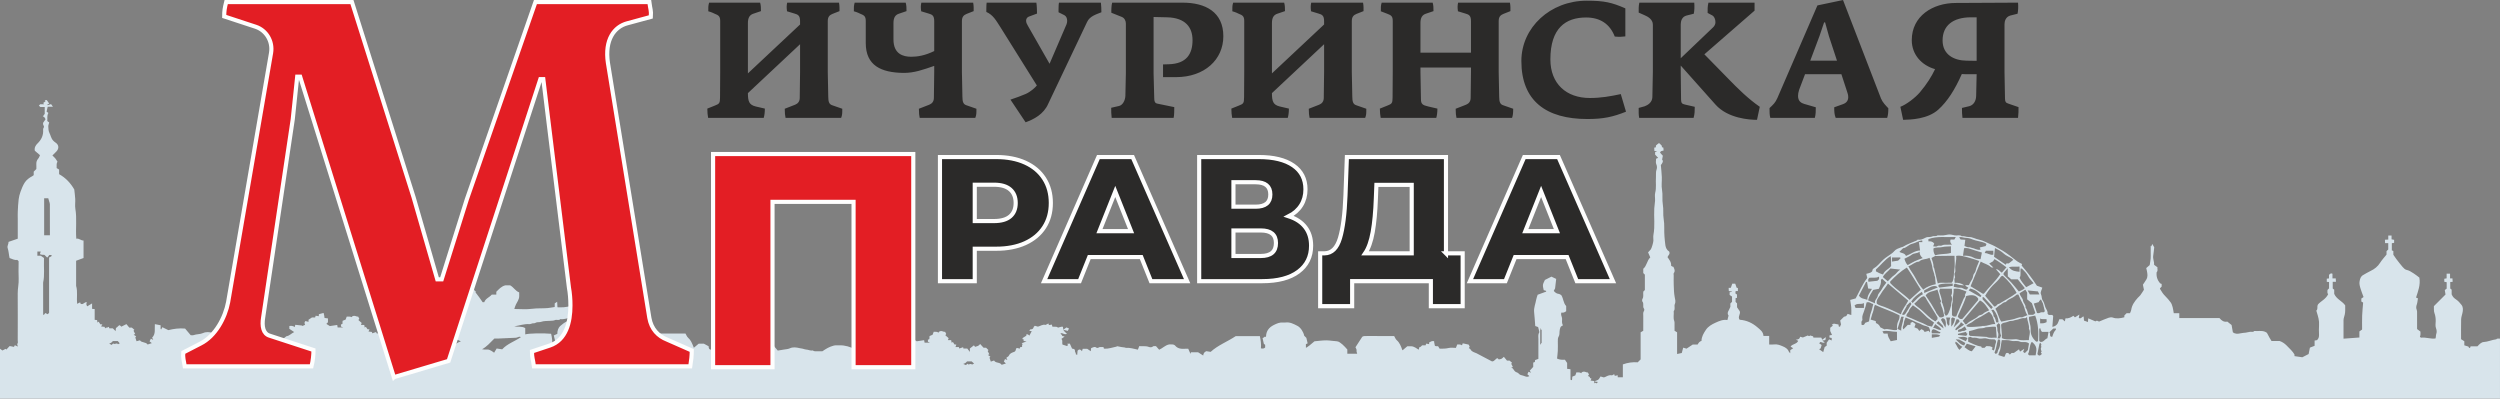 <?xml version="1.0" encoding="UTF-8"?> <!-- Creator: CorelDRAW 2019 (64-Bit) --> <svg xmlns="http://www.w3.org/2000/svg" xmlns:xlink="http://www.w3.org/1999/xlink" xml:space="preserve" width="213.009mm" height="33.964mm" style="shape-rendering:geometricPrecision; text-rendering:geometricPrecision; image-rendering:optimizeQuality; fill-rule:evenodd; clip-rule:evenodd" viewBox="0 0 35317.12 5631.23"><rect x="0" y="0" width="35317.12" height="5631.23" fill="#808080" stroke="none"/> <defs> <style type="text/css"> <![CDATA[ .str0 {stroke:#FEFEFE;stroke-width:58.49;stroke-miterlimit:4} .fil3 {fill:none;fill-rule:nonzero} .fil1 {fill:#2B2A29;fill-rule:nonzero} .fil2 {fill:#E31E24;fill-rule:nonzero} .fil0 {fill:#D8E4EB;fill-rule:nonzero} ]]> </style> </defs> <g id="Слой_x0020_1">  <path class="fil0" d="M-0 4926.29c10.69,7.91 21.4,15.73 34.09,25.04 14.51,-7.36 30.31,-15.44 45.45,-23.16 3.86,3.8 6.62,6.67 10.18,10.18 14.81,-15.78 29.6,-31.52 46.92,-50.01 19.53,3.91 39.41,7.89 61,12.22 2.8,-5.67 6.73,-13.68 11.82,-24.04 11.57,5.32 22.93,10.48 42.51,19.48 -4.26,-16.55 -6.71,-25.96 -9.53,-36.86 16.56,-12.75 8.02,-33.92 8.07,-52.23 0.58,-221.03 1.41,-442.07 -0.17,-663.05 -0.53,-70.53 17.48,-139.21 13.38,-210.15 -4.03,-69.49 -0.88,-139.32 -0.88,-209.04l0 -34.92 -17.43 -17.49c-36.61,5.9 -72.17,-12.35 -109.89,-26.86 -10.94,-45.91 -11.82,-95.22 -27.37,-142.12 -9.6,-28.95 13.91,-54.05 12.68,-86.51 44.22,-15.2 85.92,-29.53 130.09,-44.68l0 -286.95c0,-31.82 -1.34,-63.75 0.28,-95.52 2.93,-58.15 5.32,-116.51 12.47,-174.19 4.51,-36.68 14.16,-73.4 26.84,-108.15 15.73,-43.11 32.93,-86.8 57.09,-125.4 25.62,-40.89 64.99,-70.48 108.45,-93 6.71,-3.51 12.45,-8.84 20.23,-14.46l0 -49.54c13.35,-13.33 24.64,-24.62 37.44,-37.42 0,-20.13 1.29,-41.95 -0.23,-63.47 -2.34,-32.35 5.39,-59.66 27.61,-84.64 11.76,-13.16 16.85,-32.28 24.11,-47.02 -27.03,-23.28 -50.02,-43.06 -73.12,-63 -9.48,-42.98 11.69,-77.26 37.55,-102.12 56.37,-54.33 84.99,-116.62 79.9,-194.65 -0.48,-7.38 0,-16.56 3.98,-22.05 10.58,-14.62 10.4,-26.26 -0.13,-41.6 -5.84,-8.54 -3.85,-22.4 -5.21,-32.4 12.7,-18.72 24.29,-35.8 35.86,-52.87 -11.11,-12.87 -12.34,-34.98 -38.78,-37.85 8.84,-12.34 16.38,-22.98 26.73,-37.49l0 -96.98 -62.41 0c-7.78,-7.73 -13.4,-13.33 -19.65,-19.6 5.14,-5.44 10.3,-10.94 17.31,-18.37l56.27 0c-5.62,-7.78 -8.19,-11.39 -13.51,-18.7 10.53,-7.61 21.34,-15.5 32.99,-23.93 -1.94,-2.29 -5.27,-6.32 -11.59,-13.93 12.52,-1.41 22.75,-2.52 29.3,-3.27 11.59,16.6 21.06,30.11 34.75,49.77 -8.19,4.26 -18.07,9.42 -28.02,14.62 1.87,2.74 3.75,5.44 5.55,8.19 15.2,-4.81 30.47,-9.6 48.5,-15.27 7.66,10.69 14.79,20.76 26.66,37.37l-74.39 0c-5.44,24.34 -9.88,44.29 -15.44,69.02 5.9,4.21 15.55,11.06 25.91,18.42 -23.58,37.02 -12.4,74.69 -15.85,114.4 7.78,6.08 17.13,13.28 26.49,20.54 -5.04,20.41 -13.74,38.71 -12.87,56.67 1.39,29.94 2.39,62.99 15.55,88.62 18.49,36.08 23.51,78.31 53.69,110.08 10.36,10.88 19.37,19.07 32.12,27.37 49.26,32.23 53.82,83.23 13.74,126.34 -17.61,18.95 -36.49,36.68 -56.79,56.97 13.68,13.4 28.65,25.8 40.7,40.59 11.76,14.39 20.59,31.24 31.65,48.5 -20.36,26.15 -9.42,58.31 -12.63,88.44 11.46,6.96 22.52,13.68 34.85,21.22l0 65.11c92.83,51.23 161.85,124.93 214.31,216.17 4.51,43.36 11.17,89.27 13.63,135.41 2.4,45.68 -5.85,92.65 1.69,137.17 23.63,139.44 1.71,279.52 13.28,423.65 36.97,-10.89 62.82,25.9 102.37,24.9l0 247.13c-32.23,11.87 -68.26,25.15 -104.89,38.62l0 355.26c24.39,82.54 4.86,167.53 14.11,253.28 14.86,-7.38 28.42,-14.16 43.22,-21.59 1.23,6.13 2.39,11.57 3.5,17.08 36.38,29.13 55.74,-27.79 91.31,-17.43 -2.92,9.3 -8.89,18.83 -8.01,27.72 1.04,10.46 8.01,20.36 12.04,29.76 22.81,-13.68 42.99,-25.73 69.44,-41.52l0 76.68c13.51,1.28 22.93,2.16 36.56,3.45l0 151.61c13.56,1.53 22.98,2.57 34.15,3.86 1.58,10.88 3.17,21.82 5.09,35.32 6.37,-5.21 10.41,-8.47 16.61,-13.63 7.78,12.12 15.5,24.22 24.8,38.73l27.61 0c-5.74,10 -10.18,17.61 -17.38,30.01 19.65,2.22 34.39,3.8 50.83,5.6 0.99,4.92 2.11,10.41 4.44,21.94 6.02,-4.49 10.06,-9.12 15.09,-10.88 5.26,-1.81 11.94,0.23 17.31,-1.53 7.01,-2.22 13.33,-6.48 21.06,-10.46 1.81,5.37 4.16,12.22 7.2,21.22l49.19 0c13.4,13.35 24.69,24.64 39.54,39.54 1.99,-16.96 3.61,-30.94 5.26,-45.15 22,-7.15 29.25,-34.57 54.52,-38.5 5.55,5.57 12.58,12.58 21.01,21.01 22.05,-11.11 44.62,-22.52 71.94,-36.38 11.29,13.68 24.16,29.25 40.59,49.19l36.03 0c16.55,14.33 26.49,22.91 35.63,30.82 -3.51,4.26 -7.2,8.7 -11.71,14.14 7.73,14.97 15.32,29.71 23.39,45.45 -6.25,2.98 -14.16,6.68 -21.99,10.36 12.27,7.89 24.27,15.55 36.19,23.16 -5.6,6.9 -9.24,11.29 -12.4,15.15 5.45,16.85 10.59,32.7 17.33,53.5 14.44,-3.96 29.94,-8.24 48.2,-13.26 24.44,38.48 82.47,19.76 108.43,59.84 18.54,-6.2 36.03,-12.05 59.42,-19.83 -12.22,-9.6 -21.17,-16.56 -31.98,-25.04 6.25,-12.75 12.75,-26.03 18.59,-37.9 8.26,4.44 16.15,8.65 33.57,18.01 -7.83,-16.48 -11.16,-23.51 -15.73,-33.04 52.87,-52.23 32.7,-121.25 38.43,-190.21 26.33,5.21 51.41,10.11 81.24,16.02l0 53.75c2.87,1.48 5.67,2.87 8.49,4.34 5.14,-9.9 10.35,-19.78 16.02,-30.77 32.76,15.97 58.91,28.72 84.99,41.47 75.46,-19 151.56,-29.78 236.42,-22.17 23.41,27.67 50.78,60.07 79.15,93.59 12.8,0 28,3.8 40.12,-0.71 42.74,-15.9 90.43,-10.3 131.48,-28.6 47.85,-21.36 96.4,-16.66 140.85,-1.64 25.2,8.54 55.79,-6.08 75.62,18.95 82.24,6.2 162.44,35.56 248.24,21.36 44.05,-30.54 91.65,-59.07 145.94,-74.69 5.21,-1.53 10.06,-5.9 15.27,-6.13 79.3,-3.63 157.69,-0.65 233.66,26.89 62.66,22.7 119.03,58.49 179.93,84.71 21.99,9.47 43.8,19.35 69.54,30.71 21.59,-17.03 45.16,-35.56 72.06,-56.69 39.31,-3.03 65.92,-37.14 109.03,-58.43 -26.54,-17.96 -45.68,-30.89 -67.96,-45.91l0 -39.96c23.28,-1.99 47.37,-5.9 76.1,15.57 2.62,-11.59 5.55,-24.52 7.25,-32.18 41.7,4.44 69.49,7.38 97.33,10.36 0.12,2.34 0.18,4.68 0.3,7.01 13.56,-5.44 27.14,-10.94 41.17,-16.61 -2.97,-9.88 -8.47,-19.83 -8.01,-29.48 0.35,-8.42 7.54,-16.55 11.47,-24.44 15.2,3.8 28.6,7.13 45.1,11.22l0 -29.55c16.6,-11.11 30.64,-20.53 48.13,-32.28l45.21 0c1.99,-6.5 4.15,-13.21 7.73,-24.74 12.98,2.11 26.54,4.33 43.69,7.08 0.23,-4.33 0.76,-13.63 1.64,-28.48 20.53,-5.5 43.11,-11.59 66.67,-17.91 3.33,25.33 13.74,43.22 10.83,63.75 -0.35,2.35 4.86,7.49 8.07,8.07 13.15,2.4 26.61,3.56 42.58,5.5l0 54.1c-5.02,5.32 -12.98,13.74 -22.4,23.63 14.86,9.42 29.25,18.44 48.78,30.71 30.77,-4.61 66.57,-10 104.7,-15.73 1.99,12.63 3.68,23.69 5.55,35.68l79.78 0c-18.79,-7.83 -24.8,-10.41 -32.76,-13.74l0 -29.06c5.27,-1.87 12.22,-4.33 20.82,-7.31 0.7,-12.75 1.46,-26.15 2.45,-44.29 12.05,-4.84 25.73,-10.4 42.76,-17.24 3.75,-10.18 9.3,-25.5 15.2,-41.65 24.74,-0.12 45.79,-4.74 70.32,7.61 1.92,-3.28 6.71,-11.36 5.72,-9.6 37.21,-23.74 59.95,5.74 86.22,1.69 5.09,9.9 10.18,19.78 15.68,30.47 -3.1,4.21 -7.38,10.06 -12.98,17.72 16.2,14.23 31.17,27.37 46.91,41.23 -2.29,6.32 -5.74,15.57 -10.3,28.02l46.51 0c2.16,12.7 3.96,23.69 6.37,37.79 5.32,-4.03 9.12,-6.9 15.97,-11.99 7.66,11.34 15.5,22.86 23.63,34.85 7.84,0.53 17.33,1.18 28.32,1.94 -4.86,10.06 -8.54,17.66 -14.62,30.29 17.14,2.17 31.4,3.98 47.55,6.04 1.92,5.44 4.39,12.4 6.85,19.42 17.84,-6.15 35.61,-12.29 54.1,-18.67 1.29,5.62 2.45,11.06 3.86,17.21 23.28,4.21 47.09,8.54 76.85,13.98 19.9,-16.08 44.82,-36.21 72.36,-58.49 6.5,9.12 13.16,18.42 18.79,26.45 25.2,-12.88 46.49,-23.76 73.17,-37.32 13.28,8.89 30.01,20.59 34.69,45.86l46.21 0c12.98,13.63 22.4,23.51 32.22,33.86 -1.39,1.53 -5.19,5.67 -10.99,12.05 7.49,14.97 15.62,31.12 23.93,47.78 -6.25,2.4 -13.1,4.97 -20.87,7.89 11.81,8.07 23.28,15.85 35.32,24.11 -4.84,5.37 -8.7,9.53 -14.44,15.78 5.85,12.24 12.17,25.45 18.72,39.08 14.81,-23.39 47.14,0.7 61.48,-23.46 20.23,3.98 40.41,8.77 60.77,11.76 22.23,3.28 44.63,4.92 72.36,7.84 0.99,-2.22 4.51,-10.11 7.48,-16.96 9.25,3.56 18.44,7.08 33.46,12.82 -7.2,-14.81 -10.88,-22.42 -12.63,-26.03 17.49,-19.37 32.99,-36.56 50.14,-55.51 -10.06,-3.56 -17.03,-5.97 -24.57,-8.61 0.88,-2.75 1.69,-5.55 2.75,-8.24 14.39,-35.86 43.27,-56.21 76.45,-72.47 18.35,-9.07 36.03,-19.48 61.64,-33.39 26.43,-3.86 62.36,-7.96 97.79,-14.62 34.8,-6.5 68.86,-17.26 103.71,-23.11 35.86,-6.02 72.54,-12.98 108.45,-11.17 37.84,1.99 70.65,-15.5 107.39,-21.69 -8.19,-1.11 -16.33,-3.22 -24.46,-3.28 -80.2,-0.46 -159.33,-19.6 -240.05,-12.87 -15.85,1.34 -32.4,-7.66 -48.78,-11.06 -16.5,-3.33 -36.09,7.43 -49.26,-10.99 -31.63,27.19 -74.1,19.18 -107.02,39.43 -18.2,-31.95 -1.99,-53.87 9.3,-74.35 26.43,-48.08 70.07,-79.55 114.45,-109.49 21.89,-14.86 43.82,-29.6 68.74,-46.44l85.39 0c0.81,14.67 1.58,28.07 2.45,43.92l90.01 0c16.91,-17.38 36.28,-37.26 54.28,-55.79l44.57 0c0,6.83 2.29,15.02 -0.35,17.13 -14.62,11.99 -30.47,22.47 -51.41,37.39 35.63,7.54 66.22,1.04 101.9,5.37 -22.65,-44.75 -42.88,-84.87 -62.82,-124.28 5.74,-6.15 9.72,-10.48 12.29,-13.28 -9.48,-18.6 -18.72,-36.79 -27.56,-54.1 -5.97,-1.18 -11.41,-2.35 -14.21,-2.93 -5.27,-22.4 -9.95,-42.35 -15.09,-64.21 2.16,-2.4 5.97,-6.8 6.83,-7.79 -13.21,-25.62 -25.85,-50.01 -41.93,-81.24l-48.89 0c-0.53,-11.87 -0.88,-19.53 -1.23,-27.37 12.22,-8.31 24.27,-16.48 39.78,-27.01 -16.56,-28.09 -32.41,-55.05 -48.73,-82.77 3.8,-8.14 8.31,-17.67 13.28,-28.25 16.2,-1.58 31,-6.15 44.92,-19.37 11.11,-10.53 29.71,-15.2 45.68,-17.89 17.44,-2.98 35.75,-0.71 53.87,-0.71 34.75,32.07 67.68,66.04 101.6,109.03l0 13.4c40.89,36.56 62.82,85.39 93.18,128.21 2.45,3.5 10.23,3.22 16.08,4.86 -4.91,5.44 -8.72,9.58 -10.23,11.22 18.01,23.74 35.85,46.37 52.81,69.72 16.45,22.63 32,45.98 48.26,69.55l23.05 0c16.48,-52.82 72.22,-66.98 105.75,-107.22l64.33 0 0 -40.24c36.68,-35.27 66.52,-74.63 126.7,-90.96l68.61 0c49.59,26.56 74.74,80.5 127.57,99.5 2.8,85.45 2.22,85.11 -45.79,171.26 -10.25,18.37 -14.57,40.14 -22.81,63.47 84.46,0 168.85,8.77 250.51,-2.57 72.7,-10.11 144.53,-4.05 216.42,-9.83 33.92,-2.69 67.56,-10.06 103.64,-15.73l0 -50.65c10.53,-7.08 19.78,-13.33 34.69,-23.39 1.53,29.06 2.75,51.83 4.16,78.32 29.83,0 59.36,1.76 88.55,-0.53 28.25,-2.17 56.09,-8.61 85.27,-13.33 9.25,-22.88 18.83,-46.67 28.02,-69.32l42.11 0c14.97,16.27 31.12,33.76 50.3,54.47 18.72,82.82 20.87,162.48 4.15,204.53 60.83,7.03 115.7,30.08 163.08,67.33 39.48,31.05 69.72,70.53 76.33,123.06 11.39,11.41 22.68,22.63 30.18,30.19 6.02,26.49 11.06,48.6 17.61,77.2 -7.38,3.86 -18.02,9.42 -24.62,12.87l0 48.26c3.91,-0.71 7.25,-0.35 9.35,-1.76 13.98,-9.6 28.3,-18.9 41.47,-29.6 23.99,-19.37 47.2,-39.59 69.95,-58.79 57.04,-4.91 112.96,-14.49 168.57,-13.03 49.96,1.34 100.03,8.94 150.22,12.8 26.54,2.11 53.75,25.22 76.2,44.05 26.45,22.1 48.08,49.94 70.37,73.81l0 57.96 137.1 0c-2.57,-16.73 -4.26,-32.65 -7.66,-48.2 -3.15,-14.44 -8.12,-28.48 -13.4,-46.39 29.36,-44.92 59.84,-91.65 95.7,-146.57 15.55,-2.11 39.54,-8.02 63.63,-8.19 127.4,-0.95 254.85,-0.46 382.24,-0.41 1.82,0 3.56,1.06 4.56,1.34 11.71,19.66 19.25,43.29 35.33,57.04 39.59,33.81 56.27,79.55 75.22,124.7 2.75,6.55 4.74,13.33 6.6,18.54 24.11,-20.41 47.62,-40.29 68.79,-58.2l72.82 0c23.51,12.7 44.75,24.22 67.91,36.79 -0.65,28.55 5.55,49.14 41.77,48.08 16.43,-0.46 33.23,13.63 51.3,21.7 1.11,-4.79 0.58,-11.71 3.8,-15.27 44.34,-49.54 89.13,-98.62 135.81,-149.92l95.7 0c7.73,-7.78 13.4,-13.38 19.07,-19.07l0 -35.96c9.83,-9.72 19.76,-19.42 28.42,-27.95l43.29 0 0 63.75c6.32,6.37 10.53,10.58 13.7,13.74 38.71,6.08 76.09,11.94 115.63,18.12l0 56.46c7.2,-2.57 10.94,-4.28 14.79,-5.27 22.3,-5.67 42.3,-9.93 65.64,4.86 15.62,9.83 40.01,28.43 60.7,1.81 50.78,4.28 99.22,-19.7 150.45,-12.34 15.55,2.29 31.82,0.35 53.57,0.35 24.92,29.48 52.29,61.83 82.83,97.92 27.26,-4.51 57.09,-9.07 86.73,-14.34 27.74,-4.96 57.73,-5.49 82.49,-17.13 47.83,-22.52 95.27,-12.93 141.36,-2.52 14.51,3.28 29.48,4.86 44.1,7.96 14.51,3.1 28.6,10.94 42.88,11.11 32.93,0.35 62.87,21.29 96.63,12.58 19.88,17.01 43.92,11.46 66.73,11.87 23.74,0.46 47.55,0.12 69.55,0.12 47.67,-32.7 94.87,-62.01 149.55,-76.68 10.83,-2.92 21.89,-6.08 32.99,-6.67 19.83,-1.06 39.83,0.23 59.72,-0.41 79.37,-2.45 151.72,21.94 221.44,56.67 41.28,20.59 81.82,42.76 123.54,62.54 18.12,8.59 38.25,12.98 63.45,21.22 18.95,-14.74 42.46,-33.04 69.95,-54.4 39.49,-4.91 70.66,-32.75 103.29,-63.63 -23.97,-15.32 -44.04,-28.07 -64.03,-40.82l0 -40.07c24.02,1.82 48.94,-12.75 70.53,16.45 10.99,-10.36 19.3,-18.09 33.04,-31 24.62,2.64 54.35,5.85 94.22,10.11 3.05,-1.46 15.98,-7.89 28.9,-14.33 -13.91,-28.32 -13.91,-28.32 3.68,-50.72 13.74,3.93 25.98,7.38 43.06,12.17 0.58,-13.51 1.04,-22.81 1.46,-32.12 13.7,-9.3 27.67,-18.65 47.55,-32.1l44.75 0c1.69,-7.43 2.98,-12.88 5.37,-23.11 13.28,2.06 26.91,4.1 43.99,6.73 0.36,-3.81 1.11,-13.1 2.4,-28.2 20,-5.55 42.46,-11.87 67.61,-18.88 1.69,24.04 9.53,41.23 12.1,68.03 8.65,2.34 26.45,7.2 47.97,13.03l0 52.59c-4.68,3.63 -13.98,10.94 -25.5,19.95 17.66,11.29 32,20.41 51.65,32.93 30.77,-4.63 66.57,-10.06 104.7,-15.8 2.04,12.24 3.91,23.16 5.97,35.51l77.15 0c-16.08,-7.38 -21.89,-10 -29.94,-13.74l0 -28.78c4.68,-1.58 11.57,-3.98 20.69,-7.13 0.65,-12.58 1.34,-25.91 2.34,-44.17 11.59,-4.91 25.15,-10.58 42.76,-18.01 3.7,-9.53 9.65,-24.92 16.68,-43.06 22.57,4.21 44.15,-6.08 67.2,13.7 3.68,-7.2 7.96,-15.62 6.38,-12.63 37.67,-25.91 60.58,5.21 86.85,0 5.04,9.82 10.06,19.65 15.68,30.59 -2.87,4.15 -6.96,10 -12.63,18.07 15.9,13.93 30.82,26.96 47.02,41.17 -2.34,6.08 -5.9,15.27 -10.64,27.67l46.21 0c2.29,12.63 4.33,23.58 6.85,37.09 6.08,-3.56 11.29,-6.55 18.37,-10.64 6.78,11.16 13.5,22.33 20.64,34.2 8.12,0.88 17.54,1.87 27.66,2.93 -3.85,10.35 -7.25,19.48 -12.75,34.22l48.08 0c2.52,9.65 3.93,15.02 5.55,21.17 17.84,-6.2 35.63,-12.35 54.58,-18.95 1.11,5.14 2.22,10.58 3.91,18.83l54.75 0c9.88,12.92 20.53,26.73 36.68,47.78l0 -48.5c20.06,-15.67 37.72,-29.48 57.32,-44.8 5.5,7.25 11.24,14.86 16.45,21.87 26.54,-8.94 53.22,-10.64 70.18,-41.4 17.38,18.77 30.94,33.39 50.12,54.22l35.33 0c14.16,13.86 23.81,23.39 33.62,33.04 -1.92,2.17 -5.79,6.43 -11.64,12.87 7.68,15.04 15.8,31 23.93,47.04 -6.55,2.74 -13.4,5.55 -20.34,8.42 11.57,7.94 23.16,15.9 35.03,24.09 -4.97,5.44 -8.89,9.72 -12.98,14.28 5.79,17.31 11.57,34.8 18.65,56.02 14.04,-4.84 27.9,-9.7 46.32,-16.08 21.59,42.11 81.77,18.9 107.09,61.13 18.6,-5.79 36.09,-11.24 59.95,-18.72 -10.11,-9.77 -17.96,-17.31 -28.6,-27.61 4.1,-9.19 9.95,-22.17 15.73,-34.98 9.07,3.51 18.25,7.01 33.92,13.1 -7.48,-15.02 -11.22,-22.57 -15.09,-30.29 12.47,-13.7 30.94,-15.5 39.59,-37.26 7.61,-19.13 35.28,-35.33 57.33,-42.18 21.29,-6.6 32.4,-10.99 36.91,-35.45 5.21,-28.53 16.08,-29.83 54.1,-14.26 2.11,-6.2 4.21,-12.17 7.31,-21.29 8.59,-1.36 19.53,-3.05 31.59,-4.92 -21.7,-14.33 20.11,-38.95 -10.48,-50.82 20.01,-7.49 39.89,-14.86 69.6,-25.98 -21.57,-3.33 -32.51,-4.97 -46.37,-7.13 4.44,-5.74 7.43,-9.6 11.76,-15.15 -7.43,-3.56 -14.81,-7.13 -23.39,-11.22 1.11,-5.16 0.46,-12.98 3.75,-15.27 16.66,-11.69 34.27,-21.94 53.69,-33.99 -1.04,-1.34 -3.75,-5.02 -7.48,-10 17.48,-16.61 32.22,-5.14 47.25,11.41 12.7,-23.74 22.81,-42.58 33.92,-63.22 -10.53,-1.76 -21.47,-3.63 -33.16,-5.57 1.29,-3.45 1.69,-6.71 3.51,-8.77 3.8,-4.56 8.89,-12.4 12.52,-11.92 26.84,3.5 38.76,-10.53 45.45,-33.81 1.39,-5.04 8.01,-8.61 15.55,-16.15 11.71,3.27 25.57,7.13 43.57,12.17 32.76,-7.31 65.69,-35.98 108.15,-24.46 12.58,-6.5 25.22,-12.98 40.42,-20.76 1.46,5.26 3.22,11.69 6.32,22.86 13.03,-2.04 26.66,-4.21 42.76,-6.73 0.93,5.5 2.8,16.45 4.73,27.85 25.33,9.12 54.75,-7.56 78.56,13.68 4.05,3.63 17.54,-3.15 26.61,-5.37 7.2,-1.76 14.23,-4.63 21.52,-5.57 7.49,-0.99 15.15,-0.23 23.3,-0.23 2.11,13.46 3.85,24.39 6.48,41.47 15.97,-11.34 27.84,-19.88 44.75,-31.98 9.53,4.21 22.98,10.18 35.22,15.5 -6.8,13.56 -11.71,23.39 -16.68,33.46 -16.96,-3.98 -34.15,-7.96 -64.98,-15.22 12.92,16.85 16.85,23.23 21.99,28.32 8.72,8.65 18.19,16.43 30.59,27.42 -37.9,22.88 -67.32,-24.27 -91.89,-2.34 6.85,6.96 16.91,17.14 26.96,27.37 -2.34,1.99 -4.73,3.98 -7.13,5.97 10.18,2.11 20.29,4.15 39.89,8.12 -20.82,15.27 -33.46,24.51 -46.79,34.29 24.8,21.4 6.2,49.36 16.02,79.78 18.07,5.79 40.6,12.98 64.28,20.53 3.75,-3.75 9.37,-9.37 15.34,-15.34 -3.75,-4.15 -7.49,-8.29 -14.39,-16.02 13.45,-1.06 24.16,-1.94 38.55,-3.05 10.3,23.16 19.95,45.05 31.35,70.6 15.9,3.81 42.51,0.99 41.58,36.63 -0.35,13.56 15.97,25.85 11.64,42.99 -0.35,1.11 9.12,4.68 19.53,9.88 1.94,-21.82 3.56,-40.12 5.27,-59.72 17.19,-20.82 36.68,-27.03 61.94,7.49 5.79,-18.6 9.65,-30.82 10.69,-34.34l63.87 0c13.88,9.35 31,20.99 50.19,34.04 1.53,-13.93 3.05,-28.78 4.56,-43.29 26.21,-9.93 51.02,-28.88 79.27,-4.44 4.03,3.51 15.14,0.3 22.45,-1.74 6.96,-1.94 13.1,-8.67 19.95,-9.19 17.44,-1.34 35.15,-0.48 52.94,-0.48 1.69,8.02 2.87,13.46 4.1,19.07 3.03,1.53 6.32,4.51 9.65,4.63 57.73,2.4 111.77,-17.38 167.23,-28.72 5.26,-1.11 10.46,-7.13 14.97,-6.43 18.42,2.87 36.49,8.07 54.86,11.29 16.91,2.98 34.11,4.15 51.07,6.73 5.37,0.81 10.64,5.55 15.62,5.14 58.36,-4.97 113.18,14.51 168.85,25.27 6.32,-16.61 12.17,-32 19.02,-50.12 46.44,5.49 90.2,-5.5 134.53,11.46 16.38,6.32 41.7,9.95 61.46,-8.07 6.68,-6.13 22.7,-2.11 40.26,-2.98 13.33,14.97 29,32.53 45.26,50.77 47.5,-21.06 83.35,-60.47 132.72,-72.99 20.53,-5.21 43.57,-0.83 63.87,-0.83 9.72,4.33 20.99,5.85 26.08,12.29 40.65,51.48 96.58,51.13 153.83,47.5 9.78,-0.58 19.6,-0.07 34.06,-0.07 10,22.88 20.41,46.51 31.75,72.36 2.11,-7.25 3.98,-13.68 6.43,-22.33l101.07 0c21.36,13.56 45.05,28.65 72.42,46.08 2.34,-25.73 11.46,-47.49 43.27,-61.69 13.86,2.22 36.14,5.72 61.94,9.82 102,-94.16 237.71,-144.35 353.98,-222.21l341.07 0c11.99,58.03 20.34,115.17 14.86,173.2 38.13,3.68 38.13,3.68 59.95,-12.29l0 -38.66c-7.03,-4.97 -16.8,-11.81 -18.14,-12.75 -7.31,-32.1 -12.34,-54.22 -18.6,-81.77 6.27,-2.97 15.27,-7.36 24.34,-11.69l-5.04 -5.21 23.76 0c2.16,-3.17 5.9,-6.15 6.08,-9.3 3.33,-75.8 42.93,-125.23 109.36,-158.69 42.99,-21.64 85.47,-40.06 134.83,-35.38 9.83,0.93 20.06,1.28 29.83,0 64.05,-8.54 117.8,20.94 171.09,48.55 44.15,22.86 84.28,86.27 94.06,138.1 11.27,11.22 22.52,22.52 30.47,30.47 6.02,25.96 11.16,48.02 18.01,77.5 -7.01,3.22 -18.07,8.31 -24.51,11.24l0 48.18c2.8,0.25 6.5,1.71 8.36,0.48 14.04,-9.48 28.32,-18.9 41.48,-29.55 24.04,-19.3 47.37,-39.48 71.18,-59.42 55.68,-4.86 111.42,-13.51 167.11,-13.33 50.01,0.17 99.73,10.76 150.27,13.21 26.26,1.28 53.8,24.57 76.43,43.22 26.56,21.94 48.38,49.66 70.32,72.82l0 59.37 139.14 0c-2.97,-10.01 -7.06,-19.37 -8.47,-29.13 -1.46,-9.77 1.53,-20.36 -0.81,-29.71 -2.59,-10.41 -8.95,-19.9 -14.87,-32.3 30.72,-47.37 61.06,-94.16 95.93,-147.98 14.16,-11.34 38.9,-10.69 64.16,-10.64 129.26,0.46 258.58,0.23 386.75,0.23 12.1,20.36 19.65,43.99 35.68,57.8 42.63,36.54 59.77,85.92 78.08,135.46 1.29,3.45 3.75,6.43 4.86,8.24 23.16,-19.7 46.51,-39.64 67.15,-57.2 83.46,-1.53 83.46,-1.53 157.81,46.86 1.69,-0.7 4.68,-1.06 4.91,-2.11 2.06,-9.24 3.68,-18.54 5.74,-29.89 5.21,-1.76 13.16,-2.87 18.88,-6.96 7.96,-5.72 14.28,-13.74 21.29,-20.76l49.31 0c2.22,-6.48 4.58,-13.45 8.37,-24.57 12.93,2.35 26.54,4.86 41.65,7.68l0 -23.46c23.86,-11.87 44.22,-28.14 71.23,-16.31 -1.97,18.01 6.73,34.69 7.84,53.11 1.53,23.33 32,13.33 47.67,15.55 8.19,13.4 15.04,24.51 21.65,35.33 44.38,0.23 85.97,0.3 128.38,-9.95 31.93,-7.78 67.27,-1.51 101.6,-1.51 5.85,-15.15 11.69,-30.42 18.77,-48.8 22.52,3.86 43.82,-5.67 67.5,12.88 3.33,-9.3 7.31,-20.48 10.18,-28.67 34.75,7.61 58.49,12.75 83.53,18.19 4.26,8.26 9.35,18.07 14.91,28.83 -3.27,5.8 -7.66,13.46 -12.39,21.77 18.24,4.79 23.91,17.08 32.05,29.25 7.66,11.46 22.45,18.95 35.38,25.9 12.87,6.91 27.9,9.72 40.94,16.5 73.7,38.37 147.12,77.38 218.82,115.28 37.84,1.41 46.79,-39.41 78.03,-45.79 5.67,5.74 12.75,12.82 17.66,17.67 13.81,-2.82 27.14,-2.93 37.85,-8.37 11.46,-5.79 20.48,-16.61 34.27,-28.48 14.57,17.66 27.49,33.28 43.87,53.17l36.09 0c16.55,14.33 26.49,22.98 35.68,30.87 -3.58,4.28 -7.26,8.67 -11.77,14.16 7.68,14.92 15.34,29.71 23.41,45.4 -6.27,2.98 -14.16,6.67 -24.34,11.52 8.95,3.03 18.07,3.45 22.28,8.19 12.4,14.21 20.82,32.58 34.8,44.68 13.63,11.69 37.26,13.68 47.5,26.91 17.54,22.63 43.39,25.5 65.21,31.34 25.73,6.96 52.76,27.51 87.16,5.97 -9.14,-8.47 -17.14,-15.97 -27.9,-25.9 4.56,-9.9 10.64,-23.11 16.25,-35.28 9.14,3.51 18.37,6.96 36.09,13.81 -9.07,-14.33 -12.57,-19.95 -18.42,-29.31 14.86,-16.13 30.52,-33.16 48.89,-53.22l0 -60.72c8.72,-3.15 15.62,-5.67 23.28,-8.42 0.99,-9.07 2.11,-18.47 3.1,-27.03 16.03,-5.84 31.54,-11.52 46.44,-17.01 0,-96.4 -0.76,-187.82 0.41,-279.24 0.41,-30.36 -8.01,-61.83 10.58,-91.24 4.81,-7.54 -0.88,-22.35 -3.1,-33.64 -2.92,-14.67 -7.13,-29.11 -11.22,-45.33 -12.52,-4.49 -28.07,-10.11 -40.82,-14.67 -5.44,-69.19 -9.14,-133.07 -15.97,-196.52 -6.62,-60.95 19.18,-115.81 28.77,-173.61 3.93,-23.51 13.28,-46.09 21.01,-71.82 39.29,-14.44 79.83,-29.3 120.31,-44.15 -0.23,-3.63 -0.46,-7.31 -0.63,-10.94 -11.29,-3.22 -22.53,-6.43 -34.17,-9.72 -16.78,-74.86 -16.78,-74.86 16.91,-144.18 28.95,-14.67 60.19,-30.52 92.35,-46.79 21.29,10.18 41.18,19.71 67.1,32.05 -4.81,41.53 -10.06,86.63 -15.57,134.07 -4.79,8.95 -10.93,20.41 -17.96,33.39 0.41,0.88 0.99,4.28 2.98,6.27 17.38,18.01 34.69,34.22 62.52,37.14 15.62,1.58 30.19,13.16 39.31,17.43 33.34,50.54 27.61,111.07 69.9,155.01l0 72.94c-25.5,18.88 -46.44,24.69 -65.76,17.96 -18.07,31.35 7.91,58.84 8.02,88.79 0.12,30.47 -7.66,62.41 12.87,91.72 -12.1,8.65 -28.83,14.62 -34.52,26.08 -8.77,17.91 -12.34,39.31 -14.09,59.61 -2.16,24.69 1.41,49.84 -12.34,72.7 -13.51,22.47 -12.58,47.55 -12.22,72.64 0.46,43.82 1.58,87.69 -0.36,131.38 -1.51,36.08 -6.95,72.01 -10.64,107.8 36.09,18.59 74.41,18.54 111.37,16.66 10.25,15.09 19.78,29.18 31.19,46.03l0 82.88c14.56,1.46 29.53,2.93 43.62,4.33 1.82,2.34 4.05,3.81 4.05,5.32 0.17,47.73 0.12,95.4 0.12,144.36 5.6,1.69 10.88,3.33 20.71,6.37 1.69,-16.43 3.22,-30.99 5.21,-50.65 11.41,-4.56 25.09,-10.05 41.93,-16.78 3.8,-10.53 9.35,-26.03 15.73,-43.75 24.04,4.68 45.98,-6.62 67.2,13.93 4.63,-7.54 9.6,-15.62 8.9,-14.46 36.72,-22.81 59.59,5.67 85.74,2.34 5.09,9.9 10.18,19.78 15.68,30.47 -3.17,4.16 -7.61,9.95 -14.69,19.25 11.06,6.55 27.37,12.22 27.03,16.73 -1.41,19.25 14.39,14.67 23.28,20.41 -3.68,7.66 -7.43,15.32 -13.45,27.79 17.13,2.16 31.35,3.98 48.55,6.2 1.58,9.3 3.38,20.29 5.44,32.86 6.43,-3.27 11.76,-6.07 17.19,-8.82 2.87,2.87 5.74,5.67 10.48,10.46 6.32,-5.67 12.63,-11.29 23.39,-20.99 -18.55,-2.7 -29.6,-4.28 -54.98,-7.91 28.65,-11.87 47.07,-15.49 60,-25.96 12.58,-10.23 19.48,-27.42 30.47,-43.87 12.87,3.75 25.15,7.38 45.74,13.4 30.71,-3.68 63.98,-40.82 117.34,-28.95 3.96,-2.22 16.55,-9.37 30.18,-17.03 2.16,6.15 4.56,13.11 8.31,24.04 12.98,-2.57 26.54,-5.14 41.53,-8.07l0 28.14 72.41 0 0 -181.97c69.65,-25.27 139.32,-34.69 209.87,-29.36 13.68,-13.74 26.38,-26.43 41.17,-41.17l0 -382.77c13.51,-7.84 24.8,-14.39 37.14,-21.59 0,-68.61 -0.7,-136.04 0.35,-203.49 0.36,-26.49 -6.67,-54.03 10.89,-79.19 4.68,-6.68 4.84,-23.05 -0.07,-28.67 -15.09,-17.26 -10.11,-36.61 -11.17,-55.51 -0.76,-15.2 1.76,-29.41 -10.69,-43.87 -6.91,-8.01 -6.5,-29.99 -0.3,-40.17 20.24,-33.29 5.79,-68.97 11.99,-102.9 6.91,-6.95 13.98,-13.98 21.77,-21.69l0 -217.41c-8.26,-8.26 -15.34,-15.27 -22.53,-22.52l0 -60.67c51.13,-41.77 50.77,-115.1 98.8,-160.38 -10.64,-24.74 -20.13,-46.67 -30.82,-71.53 13.45,-14.69 27.49,-27.97 39.01,-43.17 12.57,-16.55 35.85,-99.61 36.08,-122.29 0.23,-27.85 -4.33,-56.57 0.83,-83.48 23.51,-123.47 4.61,-247.82 11.52,-371.53 1.99,-36.33 9.24,-72.29 11.16,-108.57 1.99,-37.72 -7.18,-77.66 2.06,-113.06 18.77,-72.29 4.63,-144.58 10.41,-216.54 3.15,-38.18 -5.02,-76.32 9.83,-115.28 7.66,-19.95 5.79,-47.73 -5.85,-73.7 -9.37,-21.06 -1.87,-49.71 -1.87,-75.11 7.73,-3.15 15.55,-6.37 29.3,-12.04 -17.36,-18.55 -30.41,-32.53 -43.04,-46.04l0 -36.26c7.78,-3.75 15.2,-7.43 30.18,-14.74l-40.24 0c-0.88,-16.66 -1.69,-31.35 -2.57,-47.25 7.66,-1.59 13.1,-2.75 22.75,-4.74 0.53,-7.43 1.23,-16.66 1.87,-26.15 9.95,-8.36 20.13,-16.96 36.21,-30.47l13.4 0c11.11,11.52 19.12,19.9 33.04,34.39 0.05,0.18 0.76,9.6 1.53,20.54 4.79,1.46 10.11,2.98 20.23,5.95 0.95,11.77 2.11,26.26 3.33,41.18 -18.6,7.08 -42.51,1.06 -49.66,31.12 11.17,12.1 24.16,26.15 38.96,42.16 -2.75,14.92 -5.92,31.35 -10.25,54.47 22.52,23.68 4.69,48.66 -17.77,78.03 4.49,53.52 11.29,111.37 13.63,169.38 2.45,59.67 -8.01,121.08 2.75,178.82 13.15,70.71 -0.76,141.59 11.57,210.15 12.34,68.54 0.18,137.63 11.94,204.13 14.62,82.47 3.63,164.54 11.17,246.18 3.85,42.18 7.13,84.82 13.33,126.22 4.97,33.23 22.47,68.96 52.76,85.4 19.25,37.37 -16.38,55.79 -23.34,79.95 25.75,38.2 55.34,69.55 51.25,121.66 2.92,1.99 9.12,7.08 16.08,10.71 4.79,2.5 10.64,2.98 16.08,4.44 13.28,29.36 29.3,58.01 4.91,90.36 -4.79,6.38 -0.63,19.42 -0.63,29.36 0,45.79 -1.53,91.65 0.35,137.4 2.34,56.16 2.92,113.06 13.28,167.99 6.43,34.2 17.77,66.55 2.74,99.78 -14.56,32.46 10.48,70.78 -16.36,100.72 5.32,46.44 -10.36,93.99 8.06,140.02 4.1,10.3 3.51,22.76 3.7,34.22 0.4,33.76 0.17,67.5 0.17,103.24 10.76,6.71 21.94,13.63 35.98,22.45l0 306.08c24.62,-5.21 45.91,-9.7 66.15,-13.98 6.6,-25.09 12.68,-48.36 19.88,-75.62 16.91,4.96 30.77,9.05 47.5,13.98 26.66,-17.72 56.26,-37.39 87.03,-57.85l69.6 0c12.82,-21.47 23.81,-43.69 54.75,-51.48 -0.46,-58.01 29.89,-107.67 61.64,-155.7 32.58,-49.24 83.83,-77.91 135.59,-101.3 52.87,-23.93 107.55,-48.2 168.8,-37.72 5.32,-20.89 10.3,-40.54 16.15,-63.24 -31.65,-41.93 8.54,-72.99 25.55,-122.76l0 -48.08c9.19,-9.19 16.2,-16.22 23.51,-23.51l0 -74c-9.24,-6.27 -20,-13.51 -33.86,-22.86l0 -38.32c9.77,-1.53 20.71,-3.22 31.29,-4.92 0.58,-2.39 0.88,-3.8 1.23,-5.14 -13.28,-2.11 -26.49,-4.15 -44.27,-6.9 -0.65,-11.99 -1.41,-26.68 -2.29,-44.34 11.99,-0.6 21.4,-1.06 30.82,-1.53 6.62,-19.07 13.23,-38.25 20.13,-58.08l42.16 0c6.8,19.65 13.46,38.83 19.9,57.43 5.67,1.18 11.11,2.34 17.54,3.68l0 43.17 -32.17 0c-1.11,10.99 -2.11,20.24 -3.33,32.63 8.24,6.15 17.72,13.16 22.86,17.03l0 45.51c-7.36,1.92 -12.75,3.33 -20.06,5.21l0 53.04c5.55,5.55 12.58,12.58 20.82,20.82l0 54.7c13.4,19.65 25.15,36.72 36.86,53.8 19.93,40.07 -33.69,81.01 0.17,122.59 97.92,6.57 181.85,46.44 253.63,109.03 35.27,30.77 79.02,59.42 82.52,119.38l80.84 0 0 121.13c23.05,0 44.73,2.64 65.56,-0.58 45.93,-7.08 87.92,9.88 126.75,26.49 32.81,14.09 69.37,32.99 84.11,72.94 2.87,7.91 11.29,13.86 21.17,25.38l0 -44.45c14.44,-9.24 26.56,-16.96 41.81,-26.73 -14.91,-9.12 -26.08,-15.97 -37.26,-22.86 24.16,-39.78 86.56,-32.93 108.04,-82.01 -10.11,-5.04 -18.02,-9 -33.64,-16.85 32.12,-1.23 54.88,-8.26 59.84,-41 12.82,3.45 25.1,6.73 39.78,10.58 19.71,-8.01 43.46,-17.72 70.02,-28.6 8.89,6.5 21.75,16.85 31.59,-0.05 14.97,4.26 28.83,8.24 42.64,12.17 1.39,5.37 2.87,10.76 4.79,18.3l110.56 0c4.91,10 8.82,18.01 14.44,29.6 14.74,-10.99 27.9,-20.89 49.08,-36.74 -1.41,16.68 -0.83,24.64 -2.93,31.77 -6.48,21.4 -28.6,7.25 -45.1,20 10.59,6.57 20.24,12.47 34.75,21.47 -13.1,4.1 -18.54,7.84 -22.93,6.85 -12.52,-2.8 -24.62,-7.54 -37.97,-11.87 -5.26,4.97 -10.93,10.3 -19.65,18.42 12.05,8.42 23.28,16.2 35.86,24.97 -4.28,13.74 -9.07,29.48 -14.97,48.66 -4.1,1.87 -12.17,5.69 -21.7,10.13 19.65,13.91 38.02,27.03 58.66,41.7 6.15,-21.64 12.22,-43.04 20.41,-72.01 3.81,-2.45 14.69,-9.65 28.43,-18.65l0 -40.47c12.05,-17.38 22.58,-32.58 34.11,-49.26 10.53,4.51 21.99,9.42 36.91,15.85l0 -35.32c-8.31,-1.59 -19.2,-3.7 -31.88,-6.08l0 -30.47c9.35,-1.53 20.29,-3.33 36.14,-5.92 -8.01,-17.71 -15.27,-33.92 -25.32,-56.14l0 -46.21c10.05,-7.78 23.86,-18.54 37.72,-29.31 -6.13,-6.07 -8.95,-8.89 -15.8,-15.78 9.19,-2.75 18.49,-5.5 27.74,-8.31 -2.75,-2.17 -5.5,-4.33 -8.31,-6.55 24.09,4.56 48.13,9.07 75.39,14.16 1.18,7.78 2.8,18.77 4.44,29.3 30.47,11.41 18.3,-23.86 31.82,-28.02 -4.21,-19.95 -8.47,-39.83 -12.17,-57.13 20.31,-20.36 37.21,-37.27 54.12,-54.12 32.58,-6.13 32.58,-6.13 50.65,-39.94 15.25,4.74 31.1,9.58 52.41,16.2 0,-37.32 1.99,-72.64 -0.6,-107.62 -2.5,-34.22 -9.65,-68.08 -15.32,-105.47 25.96,-7.25 49.01,-13.74 77.5,-21.69 51.88,-94.64 94.64,-200.69 163.66,-288.89 -4.51,-19.37 -8.77,-37.55 -13.56,-58.15 21.87,-6.2 42.05,-9.88 60.3,-17.96 10.53,-4.68 24.74,-16.2 25.2,-25.32 0.88,-16.73 9.14,-27.09 20.13,-33.64 46.44,-27.54 80.13,-68.84 116.74,-106.56 32.58,-33.52 70.55,-58.56 108.68,-84.34 22.17,-14.97 45.38,-30.66 62.06,-51.02 27.37,-33.28 65.81,-42.51 102.46,-56.74 6.85,-2.69 15.27,-2.45 21.24,-6.18 61.36,-38.55 130.44,-60.25 195.89,-89.68 5.07,-2.34 9,-7.43 15.02,-12.57 36.38,9.07 69.02,-6.67 101.72,-22.93 9.83,-4.91 20.24,-10.11 30.89,-11.69 24.27,-3.63 48.25,1.69 73.47,-10.66 20.53,-10.05 49.94,4.58 71.94,-13.56 1.23,-0.93 3.91,-0.12 5.9,-0.12 25.85,0 51.88,1.58 77.61,-0.41 22.42,-1.76 44.47,-7.83 66.8,-11.46 33.28,-5.39 64.58,6.48 96.56,11.92 32.07,5.5 66.98,-12.8 96.63,11.94 33.46,-6.48 64.4,12.17 96.51,10.94 26.1,-1.06 50.37,4.15 72.42,13.74 51.12,22.17 107.74,25.91 157.74,52 47.25,24.69 98.55,41.77 145.18,67.33 70.3,38.65 140.55,77.96 204.13,127.57 36.14,28.12 71.48,57.37 108.73,84.04 19.25,13.74 41.65,23.05 67.08,36.72 -1.04,2.7 -4.03,10.78 -7.48,20.08 76.96,89.78 151.38,185.05 216.77,286.84 24.16,8.31 50.3,17.31 76.27,26.31 -7.31,35.45 -33.57,64 -18.77,94.22 14.21,29.2 6.25,62.24 26.78,91.02 18.55,25.96 23.58,61.46 35.45,92.35 11.36,29.3 36.21,53.59 30.94,89.25 -0.7,4.86 9.9,11.41 17.08,19.13l48.68 0c7.06,7.66 12.39,13.33 13.5,14.51 -3.96,52.64 -7.54,100.43 -11.57,153.95 49.19,-9.47 74,-35.56 86.8,-75.62 3.4,-10.48 7.31,-20.77 11.24,-31.77l43.04 0c9.53,8.12 19.6,16.73 35.61,30.36 3.28,-17.66 5.21,-27.9 8.02,-42.76 40.65,3.8 77.43,-12.98 111.88,-36.44 7.03,7.08 14.11,14.11 22.12,22.12 19.76,-12.47 39.83,-25.04 63.17,-39.66 -3.63,19.83 -6.38,34.62 -8.77,47.73 32.63,19.76 41.88,-18.49 68.84,-20.54 1.64,19.55 3.15,38.08 4.86,58.15 16.5,5.97 33.81,12.22 55.44,20.06 1.64,-19.76 2.92,-34.69 4.39,-52.23 34.97,14.86 68.08,28.95 102.42,43.57 15.78,-19.02 34.27,-5.79 49.66,2.8 46.61,-19 90.36,-38.66 135.53,-54.27 17.66,-6.15 40.82,-9.67 57.43,-3.4 55.63,20.94 108.96,11.17 165.12,-3.68l0 -25.45c11.94,-11.94 21.75,-21.82 31.63,-31.7 15.92,0 31.83,0 47.73,-0.07 6.08,-15.37 15.27,-30.34 17.54,-46.26 9.72,-68.72 48.2,-121.25 92.48,-170.91 11.87,-13.33 27.08,-24.11 37.49,-38.37 18.65,-25.5 34.8,-52.82 49.77,-75.87 -5.72,-28.78 -10.53,-52.81 -14.33,-71.89 18.95,-28.6 36.03,-51.28 49.84,-75.74 21.29,-37.72 14.67,-78.09 6.67,-117.98 -2.64,-12.98 -5.97,-25.85 -9.42,-40.82 18.6,-16.08 36.44,-31.47 48.66,-42 5.62,-36.56 11.64,-64.63 13.68,-92.95 2.17,-29.71 0.53,-59.7 0.53,-89.6l0 -88.97c2.82,2.34 5.62,4.68 8.49,6.96 3.86,-9.35 7.71,-18.72 14.09,-34.15 11.22,19.53 17.31,30.18 27.26,47.49 -4.16,34.98 -7.73,77.15 -14.39,118.8 -7.01,43.64 16.2,83.41 12.87,128.56 14.28,10.59 29.55,21.89 47.44,35.1 -6.13,20.24 11.87,47.44 -11.69,68.72 -7.08,60.19 9.7,113.01 50.17,157.88 4.28,4.79 13.46,5.26 20.54,7.78l0 37.67c-7.2,7.59 -15.27,16.13 -24.51,25.85 1.74,4.51 3.22,9.95 5.84,14.74 19.3,35.33 42.64,67.38 71.31,96.21 27.26,27.37 53.34,56.69 75.62,88.14 13.45,18.95 20.82,43.24 27.03,66.1 7.36,27.19 10.46,55.44 15.78,85.22l78.27 0 0 69.02 567.47 0c29.55,35.61 63.12,59.66 110.95,49.77 21.94,17.49 42.94,34.27 60.3,48.2 6.43,36.72 11.94,68.43 17.79,101.95 31.17,27.01 73.12,24.39 107.92,15.32 25.15,-6.55 49.06,-5.67 73.4,-9.37 20.41,-3.15 40.47,-8.06 60.77,-11.69 20.36,-3.68 43.94,9.42 60.78,-11.99 50.06,5.21 100.84,-9.48 150.9,10.64 17.44,7.01 27.21,11.69 35.45,30.13 15.85,35.61 38.08,68.31 57.15,101.19l115.12 0c75.44,25.27 114.98,83.28 163.53,130.02 17.61,16.96 31.24,38.43 44.87,58.96 3.56,5.37 0.53,15.15 0.53,24.21 42.69,6.27 83.99,12.4 110.84,16.33 37.21,-19.07 61.83,-31.77 88.97,-45.63 5.14,-25.22 11.46,-56.32 18.47,-90.43 21.54,-8.49 42.11,-16.55 66.1,-25.96l0 -74.18c12.63,-2.16 23.44,-3.96 33.97,-5.72 23.41,-21.24 29.6,-47.73 28.55,-78.21 -1.53,-43.75 -3.22,-87.86 0.3,-131.36 5.21,-64.7 -12.93,-124.3 -31.77,-184.3 -2.8,-8.95 -7.84,-23.58 -4.03,-27.09 24.04,-22.17 2.16,-50.12 21.29,-84.34 38.18,-44.45 111.72,-74.35 143.7,-145.41 -19.53,-16.5 -7.01,-39.31 -10.46,-58.31 8.42,-8.37 15.44,-15.44 22.58,-22.52l0 -89.43c-10.64,-0.95 -20.13,-1.76 -32,-2.82l0 -44.62c10.35,-1.18 19.71,-2.29 31.29,-3.63l0 -49.24c13.93,-17.33 27.09,-27.79 49.19,-17.26l0 65.92 46.16 0c0.93,16.66 1.76,31.4 2.74,48.36l-45.45 0 0 94.82c4.69,3.68 13.99,11.06 21.17,16.66l0 58.91c32.58,75.69 111.67,100.31 155.24,162.53 0,21.7 -0.17,45.63 0.07,69.49 0.4,40.31 -9.48,78.56 -21.29,116.64 -2.22,7.2 -2.52,15.2 -2.52,22.81 -0.18,85.39 -0.12,170.79 -0.12,261.68 75.16,-5.62 148.28,-10.99 224.36,-16.68l0 -85.8c11.89,-8.24 22.47,-15.62 36.44,-25.32 -0.46,1.28 1.87,-2.11 1.87,-5.62 0.18,-63.7 -1.64,-127.52 0.65,-191.15 2.22,-60.07 8.84,-120.02 13.86,-185.35 -8.54,-5.04 -18.77,-11.06 -25.45,-14.97l0 -42.23c11.36,-7.61 23.58,-15.8 31.35,-21.01 -15.39,-42.53 -31.7,-81.71 -43.51,-122.18 -9.65,-32.99 -19.43,-67.51 -12.12,-102.32 7.2,-33.92 12.63,-65.39 51.37,-87.26 33.81,-19.13 67.5,-39.94 102.53,-56.44 56.9,-26.74 102.37,-62.94 136.29,-116.87 25.38,-40.17 58.66,-75.34 90.01,-114.75l0 -48.31c9.12,-9.14 16.15,-16.2 24.39,-24.39l0 -88.8 -44.8 0c-0.71,-16.66 -1.41,-31.4 -2.17,-48.48 16.2,-0.81 29.6,-1.46 47.2,-2.34l0 -57.38 46.51 0 0 54.1c12.63,2.45 23.51,4.51 36.19,6.96l0 42.35c-9.24,1.58 -20.18,3.4 -32.51,5.44l0 101.19c5.85,2.47 17.26,7.26 21.64,9.14l0 53.16c15.62,22.42 27.84,41.65 41.65,59.67 29.06,37.9 57.73,76.33 89.13,112.25 14.81,16.9 33.87,36.79 53.98,41 40.31,8.36 71.54,31.05 104.31,51.58 29.06,18.25 55.49,40.77 78.31,57.91 18.67,103.81 -18.83,192.73 -47.02,281.98 11.69,4.68 18.54,7.49 26.73,10.76 -4.97,29.3 -6.32,60.07 -16.08,87.86 -9.53,27.19 -11.47,50.77 0,77.26 5.02,11.82 4.1,26.61 4.15,40.01 0.36,75.62 0.18,151.19 0.18,229.05 14.39,10.81 29.6,22.17 47.62,35.73 -1.87,20.29 5.26,45.79 -7.91,72.82 3.05,2.45 11.01,14.04 17.33,13.28 68.31,-8.65 134.7,21.24 203.3,11.22 7.38,-22.75 3.28,-45.26 11.64,-68.13 7.84,-21.36 5.67,-50.83 -5.26,-79.2 -11.41,-29.36 -3.98,-66.34 -3.75,-99.96 0.35,-38.48 -4.05,-74.69 -17.96,-112.02 -11.17,-29.83 -5.9,-65.79 -7.78,-97.37 56.62,-56.62 111.53,-111.55 164.06,-164.08 -3.45,-21.87 -6.55,-41.81 -10,-63.75 10.3,-7.61 19.71,-14.69 26.66,-19.83l0 -90.84c-10.16,-1.87 -20.99,-3.86 -33.69,-6.2l0 -42.4c8.95,-1.53 19.9,-3.45 32.88,-5.67l0 -66.52 48.5 0 0 67.22 34.2 0c0.76,16.66 1.48,31.47 2.29,48.55 -12.17,0.76 -21.59,1.46 -33.64,2.29l0 91.7c3.81,3.1 11.41,9.37 19.71,16.2l0 66.1c15.22,36.49 34.4,54.15 59.56,70.6 30.94,20.29 57.9,49.43 80.3,79.42 25.57,34.22 21.24,75.8 12.17,116.06 -6.55,29.11 -17.38,58.31 -18.07,87.73 -2.34,93.23 -0.88,186.53 -0.88,280 15.73,10.05 30.06,19.18 45.79,29.18l0 57.43c18.07,5.55 35.68,10.94 58.2,17.91 1.11,2.34 5.04,10.46 8.9,18.49l13.98 0c2.11,-6.32 4.49,-13.23 7.54,-22.23l96.98 0c14.79,-14.74 26.15,-29.25 40.47,-39.59 13.21,-9.53 29.36,-20.01 44.68,-20.77 62.82,-3.1 119.68,-32.05 181.39,-38.9 14.33,-18.19 34.45,-6.37 51.65,-9.82l0 848.29 -35317.12 0 0 -704.94zm28686.18 -111.3c31.3,11.69 64.23,-8.95 89.73,15.62 5.5,-5.5 11.11,-11.17 16.2,-16.27 6.38,-120.26 3.75,-238.99 -41.05,-355.97 -28.25,5.55 -57.57,11.34 -88.04,17.38 -5.6,56.67 24.16,107.62 23.34,163.02 -0.81,59.19 -0.18,118.43 85.04,194l-71.71 0c-34.57,53.4 -21.69,118.45 -50.88,169.63l17.43 17.49 90.61 0c6.67,-64.16 44.15,-124.12 -70.66,-204.9zm-1453.38 -214.2c18.55,4.16 40.42,9.07 60.07,13.51 9.14,-18.19 18.25,-36.33 28.97,-57.43 -31.19,-23 -68.51,-46.44 -100.91,-75.39 -47.9,-42.88 -89.48,-92.72 -142.77,-129.81 -18.25,-12.68 -36.21,-25.67 -55.46,-39.41 -20.81,27.77 -47.78,49.59 -54.61,76.57 -7.61,29.99 -42.18,45.21 -36.68,78.77 50.7,21.54 102.3,41 151.66,64.99 48.55,23.51 103.82,33.57 196.36,99.85 -35.03,-10.01 -60.95,-25.22 -91.95,-31.88 -29.94,-6.37 -58.61,-29.71 -90.78,-38.83 -30.47,-8.72 -56.27,-27.26 -85.57,-38.43 -30.24,-11.52 -59.66,-25.04 -91.01,-38.37 -9.07,28 -24.39,54.33 -24.22,80.6 0.18,28.72 -29.13,55.05 -6.2,87.21 20.41,-21.4 39.61,-41.47 60.6,-63.52l38.25 0c0.88,-11.99 1.64,-21.4 2.22,-29.13 11.94,-5.32 21.47,-9.53 28.97,-12.87 14.49,10.3 28,19.88 41.52,29.41 -4.91,13.93 -9.82,27.84 -16.55,46.86 19.07,8.31 35.61,15.5 47.9,20.87 7.89,12.12 13.93,21.42 20.18,31.12 11.13,-9.35 21.01,-17.72 29.89,-25.2 20.59,9.12 39.2,16.13 45.21,39.59 17.43,-5.14 32.93,-9.72 58.38,-17.26 4.03,6.43 9.7,15.39 14.79,23.39 5.97,-20.58 11.64,-40.24 -28.25,-95.22zm943.17 -11.92c-9.65,5.6 -17.49,14.09 -25.45,14.14 -36.44,0.46 -70.25,4.51 -103.99,22.81 -21.82,11.82 -51.18,11.41 -77.45,13.1 -18.19,1.18 -34.15,5.32 -51.3,11.71 -32.7,12.17 -67.38,19.12 -102.53,28.53l0 49.79c6.2,6.95 11.41,12.87 13.91,15.67 79.15,4.97 154.71,9.72 230.35,14.39 1.99,0.12 4.33,-0.7 5.9,0.12 46.21,23.93 94.41,6.78 142.19,12.17 -4.03,-52.94 -6.85,-100.79 -11.99,-148.34 -1.06,-10 -10.64,-19 -385.52,30.31 21.82,-4.28 45.63,-12.52 69.67,-12.87 33.99,-0.48 65.16,-5.39 94.82,-23.16 12.27,-7.44 28.3,-13.88 41.98,-12.77 58.73,4.81 109.68,-30.34 170.39,-26.08 -26.26,-64.98 -32.76,-134.95 -89.73,-173.66 -38.13,23.23 -73.05,44.98 -108.5,65.86 -36.72,21.65 -79.55,36.51 -109.49,65.11 -30.71,29.3 -74.69,34.69 -102.35,66.92 10.81,16.48 21.06,32.05 399.08,-13.74zm-623.76 -130.27c-8.89,-50.3 16.85,-95.17 11.64,-144.46 -4.91,-46.69 31.19,-94.01 -1.39,-140.15 21.87,-30.94 10,-63.29 11.99,-94.57l-168.64 0c-3.33,12.15 -11.76,25.67 -9.12,36.43 12.98,52.36 40.01,101.44 35.33,157.88 -0.23,2.69 5.9,5.49 6.85,8.84 13.03,48.83 38.6,95.27 28.42,142.94 7.49,14.57 12.52,24.41 17.03,33.11 21.87,0 43.16,0 90.78,-189.44l0 180.79c16.73,28.95 36.91,21.75 60.24,20.48 7.43,-19.07 15.04,-39.61 23.46,-59.84 9.83,-23.63 21.52,-46.56 30.18,-70.6 9.25,-25.85 22.28,-50.49 32.41,-75.64 10.58,-26.38 17.19,-60.12 84.69,-137.22 -5.67,6.5 -12.45,11.59 -15.67,18.37 -13.11,27.37 -19.55,57.5 -29.89,85.34 -27.44,73.76 -62.82,144.59 -94.82,216.65 -3.73,8.42 -5.97,17.49 -9.05,26.79 16.43,17.43 27.24,40.75 65.97,30.29 70.71,-84.23 146.52,-174.42 222.02,-264.9 1.99,-2.4 0.71,-7.54 0.76,-11.47 0.12,-3.98 0.07,-7.96 0.07,-10.41 -32.88,-49.77 -90.08,-60.83 -179.21,-32.28 -3.7,-6.2 -7.31,-12.45 -9.78,-16.73 8.07,-16.78 15.8,-32.88 23.99,-49.84 -60.53,-22.1 -115.65,-52.16 -182.15,-37.84 6.43,61.18 -19.3,118.68 -11.87,178.87 0.35,2.57 -7.43,6.08 -34.22,198.63zm209.64 -430.49l52 0c15.27,-28.78 27.84,-58.08 45.45,-83.99 17.38,-25.45 9.07,-57.8 31.7,-83.3 19.95,-22.45 21.4,-58.78 33.18,-87.1 11.92,-28.53 21.87,-57.25 35.61,-87.19 -55.33,-17.79 -105.47,-37.21 -157.28,-49.79 -54.47,-13.15 -108.96,-33.57 -168.69,-21.45 9.19,64.75 -18.6,124.86 -11.71,187.92 1.99,18.02 3.8,36.56 -9.3,55.99 -7.71,11.34 3.28,35.43 6.55,58.48 -14.62,21.12 -9.24,48.84 -5.9,77.21 53.34,-3.17 99.15,8.24 133.59,36.49 -16.13,-1.34 -39.71,-1.39 -62.41,-5.72 -23.28,-4.39 -45.73,-13 -67.66,-19.43 -6.8,6.8 -12.4,12.4 -15.97,15.92l0 30.01c31.87,4.84 62.41,15.44 91.42,12.4 35.85,-3.81 57.37,31.59 93.28,25.02 5.92,-7.83 12.63,-16.6 20.06,-26.49 -20.18,-10.88 -36.96,-19.95 -43.92,-34.97zm-448.62 -411.07c82.42,-38.32 168.16,-19.55 247.29,-44.17l0 -93.11c-42.58,3.86 -81.94,0.53 -122.64,10.76 -39.61,10 -84.23,-2.69 -124.65,19.37 0,31.75 0,64.86 29.25,103.87 -20.89,11.22 -37.67,20.24 -56.74,30.52 14.04,42.83 31.52,84.99 29.06,131.31 -0.12,2.64 6.96,5.16 7.78,8.49 4.97,19.83 8.9,39.94 13.58,59.84 12.75,54.03 25.73,108.04 38.07,159.62 33.06,-15.9 66.5,-7.48 98.57,-8.84 33.21,-1.39 66.55,-0.35 96.26,-0.35 6.27,-6.2 10.01,-8.54 11.71,-11.87 26.31,-52.34 17.14,-111.07 27.31,-166.46 12,-64.86 2.82,-133.59 2.82,-202.26 -91.31,0 -180.09,0 -297.66,3.28zm883.09 186.16c38.96,-1.86 56.85,34.87 83.07,48.73 22.28,-25.68 42.05,-48.36 65.81,-75.8 -56.34,-40.36 -109.03,-81.77 -169.4,-116.11 -6.37,9.95 -13.45,20.94 -20.11,31.35 -18.37,10.48 -37.09,21.12 -54.58,31.07 21.64,20.69 40.47,38.76 59.37,56.9 -11.36,-1.41 -26.84,1.46 -33.34,-4.91 -40.82,-39.89 -96.51,-49.38 -146.05,-78.85 -49.43,120.14 -97.39,236.66 -143.24,348.26 58.89,35.91 112.83,68.84 173.3,105.68 -1.34,0.07 6.38,-0.28 14.69,-0.63 74.46,-94.06 164.66,-174.19 230.79,-275.91 -20,-23.1 -40.12,-46.44 -60.3,-69.79zm439.16 675.29c-12.52,7.94 -21.17,18.07 -27.72,16.85 -47.92,-8.95 -88.04,20.23 -133.01,25.32 -18.25,2.06 -34.17,13.51 -54.63,12.4 -17.96,-0.99 -38.15,3.4 -54.12,11.64 -31.29,16.15 -73.22,5.67 -97.26,42.23 3.61,43.34 7.89,89.02 10.99,134.83 1.34,19.35 0.23,38.9 0.23,54.68 46.91,23.99 93.64,18.02 139.67,18.37 29.78,0.23 62.18,-7.61 88.67,1.69 52.18,18.25 102.6,6.38 153.37,8.84 -1.39,-56.57 30.24,-108.73 0.65,-161.03 7.08,-56.55 -23.39,-106.11 -26.84,-165.82zm-1781.46 -37.62c18.72,-74.58 70.55,-126.16 103.54,-193.26 -95.75,-80.83 -190.39,-160.78 -286.55,-241.9 -18.9,27.66 -35.56,57.78 -57.8,83.05 -23.97,27.37 -39.06,60.48 -60,89.55 -21.64,30.18 -51.23,66.22 -39.54,112.02 30.94,24.09 67.73,30.41 102.37,43.62 78.84,29.96 154.36,68.67 237.99,106.92zm1333.95 -79.19c37.72,60.53 45.56,129.03 83.93,182.43 53.52,-10.94 102.78,-23.11 152.67,-30.54 50.24,-7.48 95.34,-40.01 140.13,-30.24 29.6,-11.92 51.65,-20.81 77.26,-31.1 -35.91,-43.06 -35.61,-99.68 -60.7,-148.39 -24.04,-46.74 -49.08,-93.88 -68.09,-143.07 -10.46,1.04 -20.76,-1.11 -25.43,3.1 -33.99,30.47 -73.53,51.12 -114.58,69.89 -10.18,4.69 -17.56,15.1 -26.61,22.47 -5.8,4.74 -12.24,12.22 -18.49,12.34 -29.55,0.65 -45.21,25.63 -68.26,37.5 -23.58,12.17 -42.88,32.63 -71.82,55.63zm-842.15 -346.56c-3.33,-35.68 -6.27,-69.67 -10,-103.54 -0.53,-5.09 -6.85,-9.65 -7.2,-14.62 -2.34,-37.77 -23,-70.65 -28.2,-107.44 -6.95,-49.66 -20.87,-96.98 -42.88,-147.75 -48.43,26.03 -106.86,12.92 -147.63,53.87 -57.67,1.69 -94.99,47.14 -150.73,66.32 29.83,61.78 73.65,111.09 102.53,169.17 28.73,57.78 64.46,111.37 108.27,160.84 52.01,-44.52 113.42,-64.05 175.83,-76.85zm-210.33 77.79c-68.26,-104.7 -128.1,-211.93 -197.75,-313.51 -90.38,54.52 -165.42,124.98 -234.84,197.82 0,10.16 -2.59,18.47 0.35,21.69 82.47,89.62 187.64,152.55 273.51,237.19 54.8,-49.43 106.39,-96 158.74,-143.19zm1352.95 44.73c-49.36,-93.35 -116.74,-170.33 -194.37,-241.21 -9.88,3.45 -22.93,3.91 -26.61,10 -29.89,49.61 -75.39,84.58 -114.75,125.05 -43.75,44.98 -78.51,96.05 -109.15,147 43.22,50.82 85.27,100.43 127.92,150.61 28.37,4.49 36.56,-24.34 56.39,-36.03 3.22,0 8.07,1.51 11.06,-0.25 81.13,-48.89 164.76,-93.81 249.51,-155.17zm-21068.41 586.44c47.39,-15.68 251.52,-19.66 365.46,-8.95 14.09,57.09 19.65,114.47 15.92,173.89l42.99 0c22.45,-12.4 16.85,-33.39 16.85,-52.64l-19.2 -19.25c-6.07,-25.96 -11.64,-49.66 -18.42,-78.77 16.27,-7.26 32.7,-14.62 49.49,-22.17 0.12,-41.77 10.58,-82.95 42.74,-111.9 54.05,-48.61 114.54,-86.45 191.75,-84.29 9.24,0.3 18.54,0.07 35.03,0.07 -20.77,-14.09 -34.45,-23.39 -52.71,-35.86 -3.91,0 -13.98,-1.51 -23.46,0.3 -50.17,9.35 -98.49,30.77 -151.31,23.74 -20.99,23.88 -50.35,3.05 -72.24,12.87 -24.39,10.94 -48.43,9.3 -73.1,11.13 -42.23,3.15 -87.1,0.17 -125.53,14.26 -27.14,10.01 -55.63,-1.11 -77.68,13.4 -15.67,10.25 -30.01,5.09 -44.68,8.19 -14.44,2.98 -28.95,12.1 -42.81,10.99 -74.11,-6.2 -143.07,21.24 -215.14,31.12 51.6,10.99 107.39,-5.21 156.05,25.04l0 88.85zm19413.54 -269.71c-114.7,-58.13 -231.62,-95.4 -346.32,-147.81 -17.14,32.18 -15.45,70.25 -28.37,101.79 -14.34,35.03 -20.59,70.83 -32.65,106.39 25.27,7.43 48.26,14.21 71.94,21.17 0.99,9.12 2.06,18.54 3.05,27.72 31.4,10.94 50.42,33.57 61.94,60.25 18.3,9.12 34.8,17.36 58.61,29.25 53.75,-18.49 113.52,22.75 177.11,7.18 -2.7,-45.96 -0.95,-90.36 20.23,-129.9 13.46,-25.15 17.61,-49.77 14.46,-76.04zm-26305.74 -900.88l0 58.84 47.39 0c17.77,12.4 30.13,21.01 46.09,32.12 0,6.96 0.4,18.6 -0.07,30.24 -4.49,105.7 11.11,212.21 -11.92,317.26 0,149.14 0,298.29 0.28,447.51 0,2.8 3.98,5.67 8.42,11.76 7.43,-10.01 14.46,-19.48 21.82,-29.36 12.45,6.2 22.28,11.04 34.5,17.19 6.91,-7.43 13.46,-14.33 19.02,-20.29l0 -780.74c10.53,-5.62 22.52,-11.06 33.11,-18.54 2.74,-1.94 1.16,-10.18 1.69,-17.49l-31.88 0c-7.83,10.83 -17.08,23.69 -25.55,35.45 -5.97,-2.11 -8.19,-2.22 -9.37,-3.4 -11.41,-11.11 -22.57,-22.47 -33.81,-33.69 -51.76,-0.58 -68.49,-6.13 -60.48,-20.18 2.47,-8.07 4.92,-16.08 8.14,-26.68l-47.39 0zm28135.57 1299.2c-43.75,-36.91 -91.26,-8.7 -129.04,-26.38 -41.4,-19.3 -83.28,0.35 -125.46,-13.03 -39.13,-12.52 -84.34,-6.04 -130.14,-8.02 -6.38,40.07 -13.74,74.88 -17.19,110.09 -3.45,35.8 -25.15,65.67 -31.65,100.59 29.6,9.6 56.69,18.32 82.47,26.68 24.16,-15.27 8.49,-70.48 59.07,-54.68 7.03,7.01 14.11,14.03 21.59,21.52 8.31,-7.78 16.61,-15.62 25.15,-23.63l31.7 0c23.34,-16.61 44.17,-31.42 72.24,-51.37 5.02,11.64 9.88,22.81 14.21,32.7 20.59,-13.45 33.99,-22.22 60.19,-39.43 -8.59,23.16 -11.99,32.35 -16.08,43.41 7.03,4.91 16.15,11.29 24.22,16.96 16.5,-16.5 30.47,-30.47 42.35,-42.35 5.9,-33.51 11.46,-65.28 16.38,-93.06zm-21569.44 82.24c71.94,-78.42 176.41,-112.48 264.39,-171.49 -24.04,-18.6 -45.28,6.85 -68.86,7.78 -85.8,3.33 -171.54,7.84 -257.29,11.59 -17.43,0.76 -34.92,0.12 -48.66,0.12 -56.92,55.63 -105.17,113.76 -173.89,150.85 25.09,4.44 48.55,6.13 71.64,3.98 22.52,-2.11 40.59,7.83 58.54,17.31 15.8,8.36 29.6,20.48 40.37,28.07 12.63,-21.11 24.04,-40.12 35.96,-60.07 25.98,3.93 48.2,7.38 77.79,11.87zm20109.1 -761.72c28.37,42.69 55.33,81.19 80.07,121.02 24.39,39.25 46.56,79.78 69.72,119.79 -1.23,0.65 -2.5,1.23 -3.8,1.87 17.54,22.75 35.03,45.45 51.76,67.03 26.68,5.26 48.66,-1.87 65.09,-18.49 -5.02,-22.05 -9.35,-41.88 -14.09,-61.6 -3.98,-16.27 -7.66,-32.63 -12.87,-48.48 -4.56,-13.93 -14.79,-27.03 -15.67,-40.89 -0.95,-15.8 -18.02,-30.94 -8.07,-44.4 15.2,-20.59 -6.73,-31.7 -9.3,-46.86 -7.54,-45.21 -23.86,-88.9 -36.33,-131.71 -56.79,27.84 -127.1,22.1 -166.51,82.7zm767.81 71.24c-79.5,94.06 -160.45,189.81 -243.98,288.66 6.85,7.31 13.99,13.5 19.32,21.06 5.95,8.47 10.28,18.12 14.44,25.62 9.83,0 18.77,2.57 21.29,-0.35 45.63,-53.24 119.21,-65.81 167.23,-115.81 8.12,-8.49 23.21,-10.36 35.1,-15.27 8.47,-3.45 19.58,-4.68 24.97,-10.88 24.69,-28.14 60.88,-36.03 91.07,-54.28 -36.51,-50.49 -65.39,-107.92 -129.44,-138.74zm-929.06 46.97c12.57,12.57 19.76,21.94 28.95,28.6 61,44.38 115.81,95.98 170.33,147.7 29.3,27.77 60.58,51.58 95.68,70.83 2.52,1.39 5.44,1.99 3.56,1.34 10.18,-10 18.37,-18.07 30.47,-29.94l0 -26.26c-9.7,-16.96 -16.02,-28.37 -22.75,-39.54 -13.45,-22.23 -26.45,-44.75 -40.82,-66.27 -30.13,-44.8 -55.51,-92.53 -85.98,-137.33 -13.1,-19.25 -16.73,-44.63 -43.11,-56.62 -59.26,13.68 -85.87,69.02 -136.34,107.51zm-26336.86 -967.56c0,-147.79 0.3,-294.26 -0.58,-440.67 -0.05,-14.21 -7.36,-28.42 -11.41,-42.64 -3.91,-14.03 -7.83,-28.02 -10.99,-39.18l-58.26 0 0 522.49 81.24 0zm27099.23 1443.79l0 60.07c59.95,24.16 113.23,59.19 184.01,67.08 2.34,4.81 6.85,13.86 9,18.32l39.08 0c8.24,-8.26 15.27,-15.27 22.93,-22.93 30.71,1.81 64.45,-7.15 91.17,23.63 -3.61,5.62 -7.59,11.81 -13.26,20.53 9,5.5 19,11.64 29.06,17.79 18.72,-37.9 14.44,-76.87 29.36,-111.72 6.9,-16.27 0.3,-34.82 -16.8,-44.87 -34.5,-4.74 -68.31,2.5 -103.34,-10.71 -25.96,-9.83 -59.14,-5.09 -88.39,-1.11 -32.17,4.39 -59.24,-14.79 -90.3,-13.16 -18.72,0.99 -37.5,3.33 -55.51,-10.35 -6.5,-4.91 -23.81,4.39 -37.02,7.43zm-52.41 -1293.3c24.79,11.71 44.73,21.65 69.14,18.9 10.23,-1.18 21.11,6.43 31.98,8.01 40.65,5.9 76.27,34.27 119.74,26.91 2.97,-0.46 5.44,-4.1 6.55,-5.04 -4.05,-8.36 -7.84,-16.31 -12.87,-26.73 30.87,-7.25 57.96,-13.63 84.46,-19.88 4.03,-9.65 8.01,-19.07 11.81,-28.14 -17.19,-17.84 -38.48,-22.12 -60.65,-28.9 -42.53,-13.03 -86.91,-18.07 -128.56,-34.09 -25.73,-9.9 -52.41,-20.94 -79.37,-23 -28.72,-2.22 -56.69,-4.1 -84.41,-12.68 -8.12,-2.59 -18.12,0.93 -33.16,2.16 9.58,14.51 15.67,23.74 20.99,31.82 24.52,1.29 46.97,2.45 65.92,3.45 -4.38,32.99 -8.07,60.83 -11.57,87.21zm-21241.19 1349.92c-26.08,-16.27 -51.88,-29.94 -83.65,-29.71 -99.08,0.76 -198.17,0.4 -297.25,0.23 -34.45,-0.07 -69.42,4.44 -102.3,-11.52 -4.1,-1.99 -10.69,1.16 -19.25,2.4 14.51,39.94 24.22,79.07 50.14,111.24 1.51,1.94 5.32,2.06 6.48,2.47 6.27,-15.92 12.24,-31.24 18.19,-46.51 46.32,7.66 88.85,-6.55 131.2,11.87 15.57,6.73 41.12,9.42 61.71,-5.97 9.24,-6.85 25.8,-3.86 46.32,-6.13 14.33,14.39 30.89,30.87 49.54,49.59 43.69,-22.45 82.19,-63.68 138.86,-77.96zm21117.77 -1475.84c-134.46,6.2 -263.14,-16.27 -385.98,29.3l0 31.12c33.46,-2.45 62.13,4.33 82.35,32 -4.68,11.69 -9.3,23.1 -15.78,39.43 22.7,0 45.38,6.9 56.32,-1.48 22.75,-17.48 48.31,-0.88 67.27,-11.27 24.46,-13.51 48.61,-9.67 73.23,-10.66 19.12,-0.75 38.37,-0.17 69.19,-0.17 -23.44,-26.33 -30.29,-47.39 -19,-72.54l53.04 0c5.69,-10.41 10.64,-19.65 19.37,-35.73zm901.81 794.19c6.91,42.23 43.34,65.23 48.61,103.48 4.79,35.2 41.53,58.84 35.8,97.97 23.05,30.29 28.25,67.5 40.12,103.29l67.38 0c15.5,-11.94 26.03,-20.01 31.29,-24.04 -17.31,-49.43 -32.98,-94.34 -49.01,-140.2 -21.87,-17.91 -45.33,-36.97 -67.03,-54.7l0 -94.64c-13.51,-22.22 -20.46,-33.69 -25.55,-42 -30.13,18.72 -56.62,35.28 -81.61,50.83zm-1697.68 -584.43c29.53,20.58 74.81,13.21 92.77,57.72 65.44,-23.74 120.65,-74.39 199.04,-77.73 -5.44,-39.31 -10.59,-76.38 -16.27,-117.97l49.13 0c-0.93,-9.67 -1.46,-15.1 -2.34,-23.81 -51.93,4.97 -93.64,36.68 -141.2,47.32 -52.18,11.69 -85.34,61.71 -129.14,62.57 -20.24,20.19 -34.04,33.94 -52,51.9zm1546.08 162.48c23,-18.14 41.53,-32.81 62.66,-49.49 -10.94,-10.35 -16.91,-18.3 -24.87,-23.05 -36.38,-21.7 -78.61,-36.79 -108.67,-64.98 -36.28,-33.99 -77.15,-55.63 -125.06,-79.14 -4.61,44.87 -8.89,86.1 -12.75,123.59 58.84,39.83 112.66,76.27 166.81,112.94 1.82,-5.02 4.28,-11.92 7.2,-19.88l34.69 0zm-2009.62 552.15c-3.86,16.15 -7.49,34.34 -12.7,52.06 -7.25,24.74 -15.09,49.43 -23.86,73.63 -12.17,33.64 -28.78,66.04 -23.86,103.64 0.99,7.84 3.56,19.37 -0.41,23.28 -20.94,20.66 -8.77,43.17 -9.65,63.88 34.57,11.06 42.69,-12.4 49.89,-28.48 21.24,-7.91 38.48,-14.28 54.81,-20.29 8.54,-42.23 11.46,-84.71 26.43,-122.43 15.8,-39.96 22.05,-81.08 34.45,-123.59 -33.39,-3.63 -56.02,-37.79 -95.1,-21.7zm119.61 12.17c-11.57,-46.44 31,-66.87 38.08,-105.75 6.37,-35.28 41,-60.55 57.96,-94.41 16.38,-32.88 41.81,-61.3 63.52,-91.89 -22.81,-21.24 -41.53,-38.73 -60.72,-56.57 -3.5,3.8 -8.77,9.53 -16.27,17.72 7.44,42.3 -9.88,82.12 -29.18,125.64 -23.33,4.49 -48.89,9.47 -79.14,15.32 -26.2,43.64 -60.19,88.09 -73.12,147.75 31.7,13.51 61.89,26.45 98.85,42.18zm227.06 -527.06c-4.86,-42.81 5.9,-89.32 -7.01,-140.43 -85.98,53.4 -140.5,131.31 -207.93,189.86l0 25.85c17.48,9.37 33.21,18.9 49.94,26.33 16.31,7.36 33.64,12.57 51,18.88 19.71,-58.89 78.51,-72.36 114,-120.49zm1282.12 -190.27c-59.31,-18.42 -112.66,-33.28 -164.66,-51.83 -29.76,-10.58 -58.48,-14.26 -86.98,-9.53 -5.26,36.09 -10.11,69.37 -15.6,106.58 58.43,-3.91 111,2.87 161.19,32.46 23.74,13.98 57.43,11.17 87.51,16.08 6.48,-32.93 11.99,-60.6 18.54,-93.76zm730.44 432.89c-30.01,-37.26 -59.19,-64.28 -76.45,-97.44 -20.99,-40.42 -50.59,-71.66 -82.01,-102.37 -5.55,-5.44 -14.67,-7.2 -22.98,-11.04 -12.17,47.78 9.93,94.34 -16.08,134.05 21.17,52.71 60.7,90.08 92.65,133.54 36.43,-19.71 68.61,-37.14 104.87,-56.74zm-208.76 117.34c27.32,-13.81 59.72,-20.24 84.99,-47.97 -35.27,-43.75 -68.72,-85.16 -100.26,-124.28l-92.12 0c-19.83,-17.26 -34.69,-30.13 -48.25,-41.95 -0.58,-34.97 0.76,-68.03 -1.46,-113.47 -24.57,29.02 -41.12,48.55 -58.15,68.61l0 22.35c36.86,36.79 74.76,72.06 109.49,110.19 34.75,38.08 66.34,79.09 105.75,126.52zm-1400.92 -563.86c-30.94,30.71 -76.96,17.19 -109.66,42.81 -31,24.27 -69.49,39.08 -105.58,58.49 10.94,35.45 22.47,66.1 46.32,89.96 35.56,-19.9 66.98,-39.83 100.43,-55.44 34.92,-16.27 71.78,-28.37 111.6,-43.75 -29.65,-26.73 -46.03,-53.4 -43.11,-92.07zm-756.75 428.26c-34.04,65.46 -68.38,131.43 -100.77,193.67 29.48,48.08 77.03,41.65 118.61,60.3 -1.23,-63.4 36.72,-104.87 65.46,-155.29 -19.66,-1.82 -34.52,-3.22 -54.17,-5.04 -5.09,-30.76 -10.23,-61.93 -15.32,-92.88 -4.39,-0.23 -8.26,-0.46 -13.81,-0.76zm306.67 -8.06c29.66,-29.31 55.21,-63.4 88.79,-85.4 32.93,-21.59 47.39,-57.32 87.63,-79.95 -51.65,-5.85 -92.88,-10.59 -139.09,-15.85 -31.82,41.47 -84.29,71.11 -107.09,121.13 23.68,20.34 45.08,38.83 69.77,60.07zm2133.39 285.19c1.59,2.22 3.17,4.44 4.74,6.62 -24.39,7.13 -48.78,14.33 -75.57,22.17 15.27,44.98 30.06,88.55 45.56,134.23 12.93,0.88 27.9,5.32 45.51,-6.13 12.82,-8.26 33.74,-3.98 51.12,-5.32 6.43,-6.73 12.87,-13.46 13.86,-14.51 -10.23,-41.77 -18.65,-75.92 -26.78,-108.91 -9.02,-18.6 -17.67,-36.49 -28.67,-59.07 -10.76,11.17 -20.29,21.06 -29.78,30.94zm-2092.09 561.4c28.53,-5.67 57.78,-11.52 88.97,-17.72 -0.65,-39.01 0.58,-77.56 -0.76,-115.23 -70.9,0.46 -135.11,-25.91 -204.9,-7.08 5.67,10.18 10.83,19.42 17.72,31.82l55.91 0c0,41.42 21.94,70.25 43.06,108.22zm2098.01 -179.05l0 174.36c7.01,5.34 12.68,13.16 19.23,14.04 44.1,5.67 60.67,-41.58 96.16,-51.65 5.32,-29.48 10.53,-58.43 16.27,-90.13l-92.77 0c-6.27,-9 -13,-16.15 -16.61,-24.69 -3.28,-7.54 -3.17,-16.55 -4.56,-24.97 -8.31,1.39 -12,2.04 -17.72,3.03zm-898.42 251.16c-43.41,-13.15 -83.7,-25.32 -124.23,-37.6 -10.76,16.08 -21.82,32.76 -32.88,49.38 34.4,21.8 61.01,52.51 103.54,57.6 16.85,-21.8 34.15,-44.22 53.57,-69.37zm-510.57 -829.98c67.45,-8.77 127.45,-16.55 186.71,-24.27l0 -32.51c-68.72,1.58 -136.47,-7.38 -201.33,18.49l0 23.63c5.79,5.79 11.41,11.46 14.62,14.67zm791.85 936.03c35.8,-5.67 26.68,-34.2 36.33,-50.77 23.1,-39.48 33.81,-83.05 29.48,-129.67 -2.06,-21.82 -0.83,-21.94 -31.59,-21.47 -18.49,61.25 -21.59,126.52 -48.89,184.72 4.33,5.09 9.42,11.06 14.67,17.19zm-1332.54 -327.77c-3.38,-68.21 30.31,-117.15 28.09,-172.66 -0.18,-4.63 6.13,-9.25 7.59,-14.39 0.76,-2.75 -2.34,-6.67 -4.03,-10.76l-30.36 0c-17.49,56.14 -34.8,112.11 -53.75,173.13 16.66,7.84 30.87,14.51 52.46,24.69zm1671.67 -905.39c-50.54,5.67 -97.28,-5.14 -149.8,8.07 40.72,55.92 94.17,59.89 149.8,65.74l0 -73.81zm-295.79 798.7c-24.85,23.39 -31.52,30.47 -24.74,44.8 12.22,25.73 3.15,55.39 12.93,77.74 14.49,32.98 9.65,60.95 -3.22,93.58l33.74 0c5.02,-12.05 11.29,-27.08 16.85,-40.24 -26.56,-52.34 -5.39,-106.21 -15.85,-157.39 -5.5,-5.16 -11.11,-10.48 -19.71,-18.49zm-1302.76 -242.8l5.02 2.69c-22.52,39.38 -45.1,78.74 -67.5,117.87 26.15,15.2 41.42,0.7 51.88,-15.2 29.36,-44.75 56.39,-91.02 82.12,-133.01 -7.48,-11.59 -12.39,-19.08 -17.31,-26.63 -20.59,20.66 -37.44,37.44 -54.22,54.28zm-599.54 -40.47c-42.51,25.8 -93.05,-5.21 -132.47,34.45 4.38,10.35 10.46,24.74 14.86,34.97l117.62 0 0 -69.42zm850.99 -142.07c67.38,-27.44 128.38,-52.23 191.85,-78.09 -7.89,-6.37 -13.93,-11.22 -22.28,-17.96 -67.45,-13.56 -115.12,36.39 -169.56,59.44l0 36.61zm-637.09 -196.47l0 -35.73c-45.79,27.42 -93.23,9.7 -136.52,17.24 -22.28,17.44 -18.54,37.5 -13.91,56.57 42.81,-4.81 82.77,-9.3 126.46,-14.21 6.43,-6.38 16.27,-16.15 23.97,-23.88zm605.04 179.86c-61.78,38.13 -114.19,78.44 -151.49,137.22 8.01,7.91 14.56,14.39 20.82,20.59 48.31,-45.86 89.83,-98.55 144.53,-123.47 -5.39,-13.28 -9.77,-24.22 -13.86,-34.34zm660.82 -20.64c60.14,34.34 113.36,64.63 165.3,94.22 7.78,-7.78 11.99,-11.99 15.92,-15.97 -42.11,-50.95 -92.83,-88.74 -159.75,-103.82 -7.71,9.19 -14.74,17.61 -21.47,25.57zm318.49 276.24c19.3,32.53 33.92,58.96 32.76,90.2 28.02,21.82 27.14,56.39 38.13,86.33l31.82 0c-2.57,-68.77 -27.95,-126.39 -69.55,-178.34 -7.66,0.41 -15.32,0.88 -33.16,1.81zm544.79 -218.62l134.35 0c-8.07,-17.96 -14.51,-32.3 -19.07,-42.35 -49.54,-4.92 -94.41,-9.3 -145.76,-14.39 12.45,23.1 21.17,39.36 30.47,56.74zm-667.2 67.61c39.48,45.1 80.13,91.59 122.18,139.55 8.26,-9.95 15.09,-18.14 22.75,-27.31 -43.85,-48.26 -85.16,-93.94 -127.04,-139.09 -2.8,-3.05 -10.18,-1.82 -17.89,-2.98l0 29.83zm803.37 628.37c-10.13,51 -19.55,98.73 -28.97,146.57 12.17,16.85 25.75,30.24 47.44,13.81 5.8,-4.33 10.25,-10.48 15.73,-16.27 -6.25,-9 -10.3,-14.86 -14.09,-20.41 3.75,-4.44 7.43,-8.84 10.88,-12.87 -4.21,-12.98 -10.88,-25.1 -11.41,-37.44 -0.58,-11.64 11.13,-31.17 7.26,-34.15 -20.24,-15.73 17.61,-21.89 -2.22,-28.09 -3.28,-8.65 -6.62,-17.36 -9.88,-25.96 -9.19,9.19 -13.4,13.4 -14.74,14.81zm-2082.39 -1159.99c35.38,-5.44 67.38,-10.41 85.8,-13.28 16.5,-16.43 26.61,-26.56 36.26,-36.14 -0.35,-0.35 -4.56,-4.56 -8.84,-8.77l-113.23 0 0 58.2zm2276.99 946.09c-18.49,17.84 -36.74,35.43 -54.88,52.99 25.22,13.45 -10,66.55 41.3,63.63 11.34,-35.5 22.35,-71.18 50.07,-98.67 2.98,-2.98 1.69,-10.36 2.64,-17.96l-39.13 0zm-951.41 -1099.46c-5.16,10.06 -9.83,19.18 -16.96,33.23 46.32,-2.52 79.07,34.92 122.29,21.94l0 -55.16 -105.33 0zm858.17 967.43c-34.34,-5.14 -64.81,6.62 -91.42,-10.35l0 68.61c52.41,0 52.41,0 91.42,-16.43l0 -41.83zm-1506.72 199.87c2.39,-5.32 4.86,-10.71 7.25,-16.03 -37.02,-9.19 -63.82,-38.02 -102.07,-42.69 -28.37,14.67 -24.32,36.84 -19.53,58.73l114.35 0zm-5633.43 137.68c2.22,0.12 4.38,0.3 6.6,0.46l0 -193.95c-3.91,3.1 -7.83,6.27 -11.76,9.42 -0.75,-8.54 -1.51,-17.08 -2.27,-25.62 -2.06,1.58 -4.1,3.1 -6.15,4.68l0 222.09c1.94,1.34 3.86,2.7 5.74,4.05 2.64,-7.08 5.27,-14.09 7.84,-21.12zm5710.28 -220.45c8.02,-35.27 10.99,-68.03 -1.64,-101.77 -8.47,-22.7 -19.76,-30.31 -43.57,-28.6 -6.08,7.13 -13.21,15.44 -17.96,20.99 22.7,39.36 42.94,74.35 63.17,109.38zm146.24 168.34c40.12,38.13 69.37,76.73 119.72,85.4 6.38,-13.93 11.34,-24.69 15.97,-34.82 -29.65,-16.71 -56.21,-33.86 -84.69,-46.72 -12.52,-5.62 -29.02,-2.52 -51,-3.86zm119.54 -120.02c16.5,-8.72 25.27,-13.33 33.34,-17.61 -9,-17.26 -15.62,-29.83 -24.04,-46.09 -18.3,12.4 -34.85,23.93 -51.76,34.98 -16.38,10.69 -50.07,0 -45.1,39.83 16.33,-0.65 31.07,4.39 48.84,-5.72 13.7,-7.79 33.64,-4.81 38.71,-5.39zm-25.27 222.74c-42.05,-11.82 -56.21,-55.58 -97.44,-70.25 -1.11,10.83 -5.21,20.87 -1.92,24.97 21.7,27.14 28.88,64.23 58.01,90.31 13.81,-14.97 25.1,-27.31 41.35,-45.03zm51.53 -152.79c2.82,-2.92 11.24,-8.95 15.22,-17.08 3.03,-6.37 0.58,-15.44 0.58,-23.28 -2.87,2.64 -5.74,5.21 -8.65,7.84 -3.22,-10.01 -6.43,-20.06 -7.66,-23.76 -42.18,10.13 -78.09,18.79 -114.93,27.62 0.58,5.26 1.11,10.69 1.58,15.2 37.07,4.38 72.82,8.59 113.87,13.45zm19.6 31.59c-44.87,-30.87 -90.71,-13.28 -136.57,-8.31 38.18,17.31 76.38,34.57 114.47,51.88 6.83,-13.38 12.63,-24.85 22.1,-43.57zm-162.48 -109.43c37.49,-26.33 74.88,-52.59 114.58,-80.43 -17.08,-13.81 -29.89,-24.09 -44.17,-35.56 -16.36,46.79 -61.06,64.4 -80.36,101.14 3.4,5.09 5.44,8.12 9.95,14.86zm-13904.92 438.38l-64.63 0c-6.83,6.91 -13.15,14.92 -21.06,20.77 -6.48,4.79 -14.86,7.08 -33.09,15.32 17.36,7.43 26.61,11.34 37.49,16.03 1.81,-1.53 11.46,-9.9 22.33,-19.25 7.56,5.62 13.28,9.88 17.26,12.87 7.66,-3.63 14.51,-9.47 21.06,-9.24 10.25,0.28 20.29,4.86 29.78,7.36 8.77,-4.56 18.01,-9.42 24.85,-12.98 -8.42,-7.73 -17.01,-15.5 -33.99,-30.89zm13838.65 -606.07l0 115.63c31,-34.22 47.44,-72.94 53.59,-116.11 -10.48,-4.61 -22.23,-9.82 -35.45,-15.62 -5.32,4.74 -11.01,9.78 -18.14,16.1zm-25970.16 319.3c-8.07,8.12 -14.46,16.02 -22.35,21.87 -6.25,4.63 -14.39,6.67 -29.83,13.33 16.08,9.19 24.69,14.04 33.51,19.07 4.1,-3.73 13.74,-12.57 23.16,-21.29 23.34,22.42 51.18,-16.43 66.92,11.82 11.64,-5.85 20.41,-10.3 25.22,-12.7 -10.3,-12.27 -18.49,-22.05 -26.91,-32.1l-69.72 0zm25897.16 -333.11c4.51,22.12 11.47,38.71 10.36,54.81 -1.58,24.32 8.19,43.22 19.37,62.69 5.79,-5.79 11.39,-11.41 17.31,-17.36 0,-17.56 -1.53,-35.56 0.51,-53.24 1.76,-15.5 7.49,-30.52 11.77,-46.91l-59.32 0zm-68.61 172.96c-17.54,-42 -57.13,-52.06 -84.39,-79.67 -9.77,17.01 -17.72,30.82 -31.07,53.98 43.29,-2.92 69.21,37.67 115.46,25.68zm174.14 -30.82c30.18,-30.19 56.67,-56.69 84.23,-84.23 -7.26,-31.19 -7.26,-31.19 -41.37,-33.87 -13.79,37.95 -27.42,75.62 -42.86,118.1zm-206.89 128.2c5.72,-4.68 11.57,-9.53 17.38,-14.26 -36.44,-27.49 -77.1,-15.97 -117.8,-18.95l0 49.94c35.32,-5.9 68.13,-11.34 100.43,-16.73zm67.2 -114.58c-7.25,-23.1 -12.22,-38.76 -12.92,-40.87 -26.74,-27.37 -45.63,-46.69 -61.66,-63.05 -7.89,7.94 -18.77,18.77 -26.43,26.43 27.31,20.94 61.18,46.97 101.01,77.5z"></path> <path class="fil1" d="M11898.63 1536.33l-145.06 -50.65c-39.13,-13.79 -52.92,-46.03 -52.92,-122.01l-6.91 -345.38 0 -720.67c0,-62.18 27.62,-85.22 66.75,-101.3l99.02 -39.13c0,-32.3 2.29,-73.7 -6.9,-119.74l-732.19 0c-9.24,41.42 -9.24,71.36 -2.34,122.01l105.93 32.23c48.36,13.81 78.32,27.61 78.32,105.93l0 48.31 -736.82 690.78 0 -711.48c0,-78.26 27.61,-115.12 75.99,-131.25l108.2 -36.79c0,-46.09 0,-78.32 -11.52,-119.74l-720.67 0c-13.79,46.04 -11.52,71.36 -11.52,122.01 46.09,11.52 89.8,34.52 89.8,34.52 52.99,20.76 78.31,34.57 78.31,101.3l0 720.72 -2.34 361.48c0,82.88 -11.46,89.78 -75.97,115.1l-103.59 41.48c0,50.65 4.63,94.39 11.52,131.18l785.12 0c9.25,-29.88 16.15,-75.97 16.15,-131.18l-128.98 -29.96c-94.41,-23.05 -110.49,-73.7 -110.49,-188.8l736.82 -690.73 0 391.42 -4.63 366.09c0,50.65 -25.33,80.55 -64.46,96.7l-147.4 57.55c0,62.18 4.63,96.7 11.52,128.91l785.13 0c16.13,-41.4 16.13,-62.11 16.13,-128.91zm1093.9 128.91l785.12 0c16.15,-41.4 16.15,-62.11 16.15,-128.91l-145.06 -50.65c-39.13,-13.79 -52.99,-46.03 -52.99,-122.01l-6.91 -345.38 0 -720.67c0,-62.18 27.67,-85.22 66.8,-101.3l99.03 -39.13c0,-32.3 2.27,-73.7 -6.96,-119.74l-732.19 0c-9.19,41.42 -9.19,71.36 -2.27,122.01l105.91 32.23c48.38,13.81 78.27,27.61 78.27,105.93l0 423.65c-131.2,64.45 -239.47,80.6 -324.64,80.6 -115.1,0 -250.97,-39.2 -250.97,-244.09l0 -232.55c0,-78.26 27.66,-115.12 75.97,-131.25l108.22 -36.79c0,-46.09 0,-78.32 -11.52,-119.74l-720.67 0c-13.81,46.04 -11.46,71.36 -11.46,122.01 46.03,11.52 89.78,34.52 89.78,34.52 52.92,20.76 78.26,34.57 78.26,101.3l0 313.15c0,320.06 221.03,416.76 529.57,421.38 154.24,2.27 283.22,-46.09 437.47,-99.03l0 85.22 -4.58 366.09c0,50.65 -25.32,80.55 -64.51,96.7l-147.33 57.55c0,62.18 4.63,96.7 11.52,128.91zm1496.07 62.18c115.17,-41.4 255.62,-112.83 320.06,-262.45l548 -1153.56c36.86,-82.87 128.91,-108.2 202.61,-138.15 0,-29.94 -2.27,-105.93 -6.9,-135.82l-591.76 0c-4.61,11.47 -6.9,52.94 -6.9,92.07l0 43.75 82.88 41.47c25.33,13.81 39.13,43.75 39.13,78.26 0,16.15 -2.27,34.57 -9.19,50.65l-239.45 557.19 -306.2 -536.48c-13.86,-25.32 -25.38,-43.75 -25.38,-73.63 0,-23.05 13.86,-46.09 36.84,-55.28l117.45 -43.75c0,-32.23 -2.29,-119.72 -9.25,-154.24l-702.23 0c-2.29,11.47 -4.56,46.04 -4.56,82.88l0 48.31c98.97,43.75 138.1,122.08 202.61,221.05l511.15 817.4c-20.76,27.61 -85.22,87.51 -156.58,119.74 -62.18,27.61 -135.87,52.92 -216.4,80.6l214.07 320zm2793.35 -1215.67c0,-340.77 -250.97,-474.31 -575.59,-474.31l-994.71 0c-11.46,29.89 -13.79,124.3 -11.46,142.72l149.62 59.9c36.84,16.08 55.26,55.21 55.26,92.05l0 704.59 -6.9 317.72c-2.27,62.18 -36.84,131.25 -89.78,142.77l-110.54 25.33c-2.29,29.94 2.34,108.2 6.9,142.7l874.96 0c9.19,-25.32 9.19,-131.18 9.19,-151.96l-234.84 -48.31c-41.42,-6.9 -48.31,-34.57 -48.31,-80.6l-9.25 -347.67 0 -796.64 193.44 4.56c255.55,6.95 356.85,140.48 356.85,322.33 0,193.44 -82.88,333.87 -336.14,340.77l-80.61 2.34 0 179.56 184.19 0c400.67,0 667.73,-246.36 667.73,-577.88zm2019.7 1024.58l-145.06 -50.65c-39.13,-13.79 -52.94,-46.03 -52.94,-122.01l-6.9 -345.38 0 -720.67c0,-62.18 27.61,-85.22 66.73,-101.3l99.02 -39.13c0,-32.3 2.29,-73.7 -6.9,-119.74l-732.19 0c-9.24,41.42 -9.24,71.36 -2.27,122.01l105.86 32.23c48.38,13.81 78.32,27.61 78.32,105.93l0 48.31 -736.82 690.78 0 -711.48c0,-78.26 27.62,-115.12 75.99,-131.25l108.2 -36.79c0,-46.09 0,-78.32 -11.52,-119.74l-720.65 0c-13.81,46.04 -11.52,71.36 -11.52,122.01 46.09,11.52 89.83,34.52 89.83,34.52 52.94,20.76 78.27,34.57 78.27,101.3l0 720.72 -2.29 361.48c0,82.88 -11.52,89.78 -75.99,115.1l-103.64 41.48c0,50.65 4.63,94.39 11.52,131.18l785.12 0c9.25,-29.88 16.15,-75.97 16.15,-131.18l-128.91 -29.96c-94.41,-23.05 -110.56,-73.7 -110.56,-188.8l736.82 -690.73 0 391.42 -4.63 366.09c0,50.65 -25.32,80.55 -64.45,96.7l-147.4 57.55c0,62.18 4.61,96.7 11.52,128.91l785.17 0c16.1,-41.4 16.1,-62.11 16.1,-128.91zm2074.95 0l-145.04 -50.65c-39.15,-13.79 -52.94,-46.03 -52.94,-122.01l-6.9 -345.38 0 -720.67c0,-62.18 27.61,-85.22 66.73,-101.3l99.02 -39.13c0,-32.3 2.34,-73.7 -6.9,-119.74l-732.19 0c-9.17,41.42 -9.17,71.36 -2.27,122.01l105.86 32.23c48.38,13.81 78.32,27.61 78.32,105.93l0 446.68 -713.77 0 0 -419.08c0,-78.26 27.61,-115.12 75.99,-131.25l108.2 -36.79c0,-46.09 0,-78.32 -11.52,-119.74l-720.65 0c-13.81,46.04 -11.52,71.36 -11.52,122.01l89.78 34.52c55.26,20.76 78.31,34.57 78.31,101.3l0 720.72 -2.34 361.48c0,82.88 -11.46,89.78 -75.97,115.1l-103.59 41.48c0,50.65 4.63,94.39 11.52,131.18l785.12 0c9.25,-29.88 16.15,-75.97 16.15,-131.18l-128.98 -29.96c-80.53,-18.42 -103.58,-34.57 -103.58,-103.64l-6.91 -382.17 0 -64.46 713.77 0 0 62.18 -4.63 366.09c0,50.65 -25.32,80.55 -64.46,96.7l-147.33 57.55c0,62.18 4.56,96.7 11.46,128.91l785.18 0c11.52,-34.5 16.08,-62.11 16.08,-128.91zm1593.76 41.47l-73.7 -248.7c-149.67,32.23 -280.87,55.28 -437.45,55.28 -331.59,0 -557.19,-200.34 -557.19,-545.67 0,-442.12 216.42,-591.74 504.25,-591.74 200.29,0 336.16,92.07 405.23,269.34 66.73,6.96 110.49,2.34 149.62,-2.27l0 -396.05c-191.09,-82.88 -294.68,-108.2 -545.67,-108.2 -513.44,0 -923.28,377.61 -923.28,851.92 0,564.09 349.96,819.69 932.46,819.69 227.99,0 361.53,-29.94 545.72,-103.59zm1850.65 115.12l39.2 -184.19c-163.48,-112.83 -308.54,-255.6 -448.97,-400.66l-333.87 -340.77 709.15 -617.08 0 -112.78 -651.6 0c-13.79,57.57 -11.52,92.07 -11.52,145.06l64.46 34.52c27.67,13.79 46.03,52.92 46.03,96.68 0,25.33 -11.46,52.99 -34.5,73.7l-455.87 435.18 0 -478.93c0,-43.75 16.08,-108.2 82.87,-124.35l101.3 -25.32c9.19,-43.75 11.52,-96.7 6.91,-156.53l-775.95 0c-11.52,52.94 -9.19,89.78 -9.19,140.43l82.88 36.86c43.75,18.42 117.4,57.55 117.4,133.54l0 670.02 -6.91 354.57c-2.27,73.7 -64.45,112.83 -110.49,128.98l-82.88 22.98c0,50.65 -2.34,89.78 6.91,140.43l769.03 0c16.08,-59.84 16.08,-101.3 16.08,-156.52l-140.43 -32.23c-43.75,-9.24 -50.65,-25.32 -52.99,-69.07l-4.56 -389.13 0 -92.14 490.37 550.34c175.02,198 485.83,216.42 587.13,216.42zm1855.1 -163.48c-39.13,-41.47 -80.6,-82.88 -103.64,-138.16l-536.42 -1390.67 -361.53 75.97 -566.38 1310.09c-29.94,66.78 -57.62,89.83 -110.54,140.48 0,50.65 0,98.97 11.52,138.1l628.53 0c13.86,-46.03 13.86,-105.86 13.86,-149.62l-165.82 -48.36c-36.79,-11.52 -85.17,-34.52 -85.17,-112.83 0,-25.33 4.63,-52.94 16.1,-87.51l82.93 -218.69 513.44 0 78.26 239.47c11.52,32.22 18.42,55.21 18.42,85.16 0,46.03 -22.98,80.6 -75.97,99.03l-122.01 43.74c0,64.46 2.27,101.3 20.71,149.62l727.57 0c13.86,-46.03 16.13,-80.53 16.13,-135.81zm-725.28 -672.36l-377.63 0 131.26 -349.96 64.45 -191.09 13.81 0 55.28 198 112.83 343.04zm934.57 835.84c112.83,-2.34 347.67,-11.52 495,-142.77 131.26,-117.4 237.18,-285.49 333.87,-504.25l48.36 2.34 161.14 0 -6.9 308.54c-2.29,73.63 -39.13,126.62 -94.41,142.72l-105.93 25.32c0,50.65 0,85.22 6.91,140.43l785.18 0c6.9,-59.84 6.9,-96.68 6.9,-151.96l-140.43 -48.31c-41.48,-13.79 -48.38,-25.32 -50.65,-69.07l-6.96 -377.61 0 -674.64c0,-43.75 16.13,-105.93 82.93,-124.35l101.3 -25.32c9.19,-43.75 11.52,-96.7 6.91,-156.53l-879.59 4.56c-324.62,0 -621.64,184.25 -621.64,524.96 0,207.23 142.77,356.92 329.23,409.84 -50.65,105.93 -115.1,209.57 -214.13,326.98 -66.73,78.31 -191.09,172.71 -276.24,204.95l39.13 184.19zm893.32 -835.84c-175,-2.29 -336.14,-85.16 -336.14,-285.49 0,-209.52 145.06,-326.96 402.95,-326.96l78.26 0 0 614.79 -145.06 -2.34z"></path> <path class="fil2" d="M5564.19 5328.29l773.36 -230.4 1295.92 -3979.55 41.83 0 76.62 628.37 285.67 2317.88c13.91,76.8 20.94,160.61 20.94,251.34 0,237.41 -62.71,488.75 -292.64,565.55l-250.86 83.76c0,90.78 13.98,104.75 27.89,209.46l2208.68 0c13.91,-83.76 20.87,-153.6 20.87,-223.43l-348.36 -153.6c-125.41,-48.84 -222.97,-146.58 -250.81,-307.2l-585.26 -3602.52c-48.78,-328.12 90.54,-509.62 271.68,-558.52l334.45 -90.79c6.96,-97.72 -6.96,-97.72 -20.87,-209.39l-1609.49 0 -968.44 2785.62 -355.33 1131.04 -62.76 0 -334.39 -1158.93 -870.94 -2757.73 -1776.66 0c-20.94,83.76 -27.9,125.64 -27.9,202.44l445.94 146.63c146.29,48.84 243.84,202.43 215.94,370.02l-606.13 3518.74c-41.81,223.38 -181.15,481.73 -390.2,586.44l-243.84 125.69c-6.96,69.77 6.96,111.72 20.94,195.48l1790.58 0c20.87,-83.76 27.89,-160.56 27.89,-230.4l-620.11 -202.44c-90.61,-27.95 -111.48,-132.66 -90.61,-258.35l418.1 -2799.61 62.71 -600.46 41.75 0 1323.84 4244.87z"></path> <path class="fil3 str0" d="M5564.19 5328.29l773.36 -230.4 1295.92 -3979.55 41.83 0 76.62 628.37 285.67 2317.88c13.91,76.8 20.94,160.61 20.94,251.34 0,237.41 -62.71,488.75 -292.64,565.55l-250.86 83.76c0,90.78 13.98,104.75 27.89,209.46l2208.68 0c13.91,-83.76 20.87,-153.6 20.87,-223.43l-348.36 -153.6c-125.41,-48.84 -222.97,-146.58 -250.81,-307.2l-585.26 -3602.52c-48.78,-328.12 90.54,-509.62 271.68,-558.52l334.45 -90.79c6.96,-97.72 -6.96,-97.72 -20.87,-209.39l-1609.49 0 -968.44 2785.62 -355.33 1131.04 -62.76 0 -334.39 -1158.93 -870.94 -2757.73 -1776.66 0c-20.94,83.76 -27.9,125.64 -27.9,202.44l445.94 146.63c146.29,48.84 243.84,202.43 215.94,370.02l-606.13 3518.74c-41.81,223.38 -181.15,481.73 -390.2,586.44l-243.84 125.69c-6.96,69.77 6.96,111.72 20.94,195.48l1790.58 0c20.87,-83.76 27.89,-160.56 27.89,-230.4l-620.11 -202.44c-90.61,-27.95 -111.48,-132.66 -90.61,-258.35l418.1 -2799.61 62.71 -600.46 41.75 0 1323.84 4244.87z"></path> <path class="fil1" d="M14073.06 2218.61l-794.24 0 0 1753.44 491.43 0 0 -458.41 302.8 0c157.16,0 293.68,-26.31 409.49,-78.9 115.81,-52.64 205.2,-127.32 268.07,-224.18 62.87,-96.86 94.34,-211.28 94.34,-343.17 0,-131.89 -31.47,-246.78 -94.34,-344.45 -62.87,-97.67 -152.25,-172.85 -268.07,-225.42 -115.81,-52.59 -252.33,-78.9 -409.49,-78.9zm-29.76 904.26l-273.04 0 0 -513.49 273.04 0c100.89,0 176.99,22.52 228.34,67.61 51.23,45.1 76.92,108.57 76.92,190.39 0,81.82 -25.68,144.88 -76.92,189.1 -51.35,44.29 -127.45,66.39 -228.34,66.39zm2215.63 849.18l511.26 0 -769.45 -1753.44 -483.96 0 -766.93 1753.44 501.38 0 136.52 -340.72 734.65 0 136.52 340.72zm-727.22 -706.39l223.38 -561.1 223.37 561.1 -446.75 0zm2674.73 -210.4c76.09,-38.42 134.41,-90.2 175,-155.36 40.54,-65.09 60.77,-140.25 60.77,-225.42 0,-145.29 -57.5,-257.52 -172.48,-336.91 -115,-79.25 -276.72,-118.96 -485.18,-118.96l-843.91 0 0 1753.44 891.05 0c220.05,0 390.01,-44.7 510.04,-134.07 119.97,-89.32 179.93,-211.63 179.93,-366.92 0,-103.53 -26.91,-190.39 -80.66,-260.51 -53.75,-70.13 -131.96,-121.9 -234.54,-155.31zm-781.8 -480.97l312.7 0c139.02,0 208.51,57.62 208.51,172.85 0,115.23 -69.49,172.85 -208.51,172.85l-312.7 0 0 -345.69zm387.16 1042.03l-387.16 0 0 -360.67 387.16 0c142.31,0 213.49,59.26 213.49,177.82 0,121.95 -71.18,182.85 -213.49,182.85zm2615.18 -37.55l0 -1360.15 -1399.81 0 -19.81 541.04c-9.95,263.91 -35.98,465.93 -78.21,606.2 -42.18,140.25 -114.58,211.26 -217.18,212.9l-62.06 0 0 746.45 451.72 0 0 -353.16 1111.91 0 0 353.16 449.27 0 0 -746.45 -235.84 0zm-990.25 -776.53l7.43 -190.32 498.86 0 0 966.85 -657.72 0c47.95,-70.13 83.51,-170.33 106.74,-300.58 23.16,-130.27 38.02,-288.89 44.68,-475.95zm2838.03 1169.82l511.28 0 -769.4 -1753.44 -483.96 0 -766.93 1753.44 501.33 0 136.52 -340.72 734.63 0 136.52 340.72zm-727.22 -706.39l223.38 -561.1 223.38 561.1 -446.77 0z"></path> <path class="fil3 str0" d="M14073.06 2218.61l-794.24 0 0 1753.44 491.43 0 0 -458.41 302.8 0c157.16,0 293.68,-26.31 409.49,-78.9 115.81,-52.64 205.2,-127.32 268.07,-224.18 62.87,-96.86 94.34,-211.28 94.34,-343.17 0,-131.89 -31.47,-246.78 -94.34,-344.45 -62.87,-97.67 -152.25,-172.85 -268.07,-225.42 -115.81,-52.59 -252.33,-78.9 -409.49,-78.9zm-29.76 904.26l-273.04 0 0 -513.49 273.04 0c100.89,0 176.99,22.52 228.34,67.61 51.23,45.1 76.92,108.57 76.92,190.39 0,81.82 -25.68,144.88 -76.92,189.1 -51.35,44.29 -127.45,66.39 -228.34,66.39zm2215.63 849.18l511.26 0 -769.45 -1753.44 -483.96 0 -766.93 1753.44 501.38 0 136.52 -340.72 734.65 0 136.52 340.72zm-727.22 -706.39l223.38 -561.1 223.37 561.1 -446.75 0zm2674.73 -210.4c76.09,-38.42 134.41,-90.2 175,-155.36 40.54,-65.09 60.77,-140.25 60.77,-225.42 0,-145.29 -57.5,-257.52 -172.48,-336.91 -115,-79.25 -276.72,-118.96 -485.18,-118.96l-843.91 0 0 1753.44 891.05 0c220.05,0 390.01,-44.7 510.04,-134.07 119.97,-89.32 179.93,-211.63 179.93,-366.92 0,-103.53 -26.91,-190.39 -80.66,-260.51 -53.75,-70.13 -131.96,-121.9 -234.54,-155.31zm-781.8 -480.97l312.7 0c139.02,0 208.51,57.62 208.51,172.85 0,115.23 -69.49,172.85 -208.51,172.85l-312.7 0 0 -345.69zm387.16 1042.03l-387.16 0 0 -360.67 387.16 0c142.31,0 213.49,59.26 213.49,177.82 0,121.95 -71.18,182.85 -213.49,182.85zm2615.18 -37.55l0 -1360.15 -1399.81 0 -19.81 541.04c-9.95,263.91 -35.98,465.93 -78.21,606.2 -42.18,140.25 -114.58,211.26 -217.18,212.9l-62.06 0 0 746.45 451.72 0 0 -353.16 1111.91 0 0 353.16 449.27 0 0 -746.45 -235.84 0zm-990.25 -776.53l7.43 -190.32 498.86 0 0 966.85 -657.72 0c47.95,-70.13 83.51,-170.33 106.74,-300.58 23.16,-130.27 38.02,-288.89 44.68,-475.95zm2838.03 1169.82l511.28 0 -769.4 -1753.44 -483.96 0 -766.93 1753.44 501.33 0 136.52 -340.72 734.63 0 136.52 340.72zm-727.22 -706.39l223.38 -561.1 223.38 561.1 -446.77 0z"></path> <polygon class="fil2" points="10073.66,2175.97 10073.66,5187.43 10913.08,5187.43 10913.08,2851.43 12058.08,2851.43 12058.08,5187.43 12901.82,5187.43 12901.82,2175.97 "></polygon> <polygon class="fil3 str0" points="10073.66,2175.97 10073.66,5187.43 10913.08,5187.43 10913.08,2851.43 12058.08,2851.43 12058.08,5187.43 12901.82,5187.43 12901.82,2175.97 "></polygon> </g> </svg> 